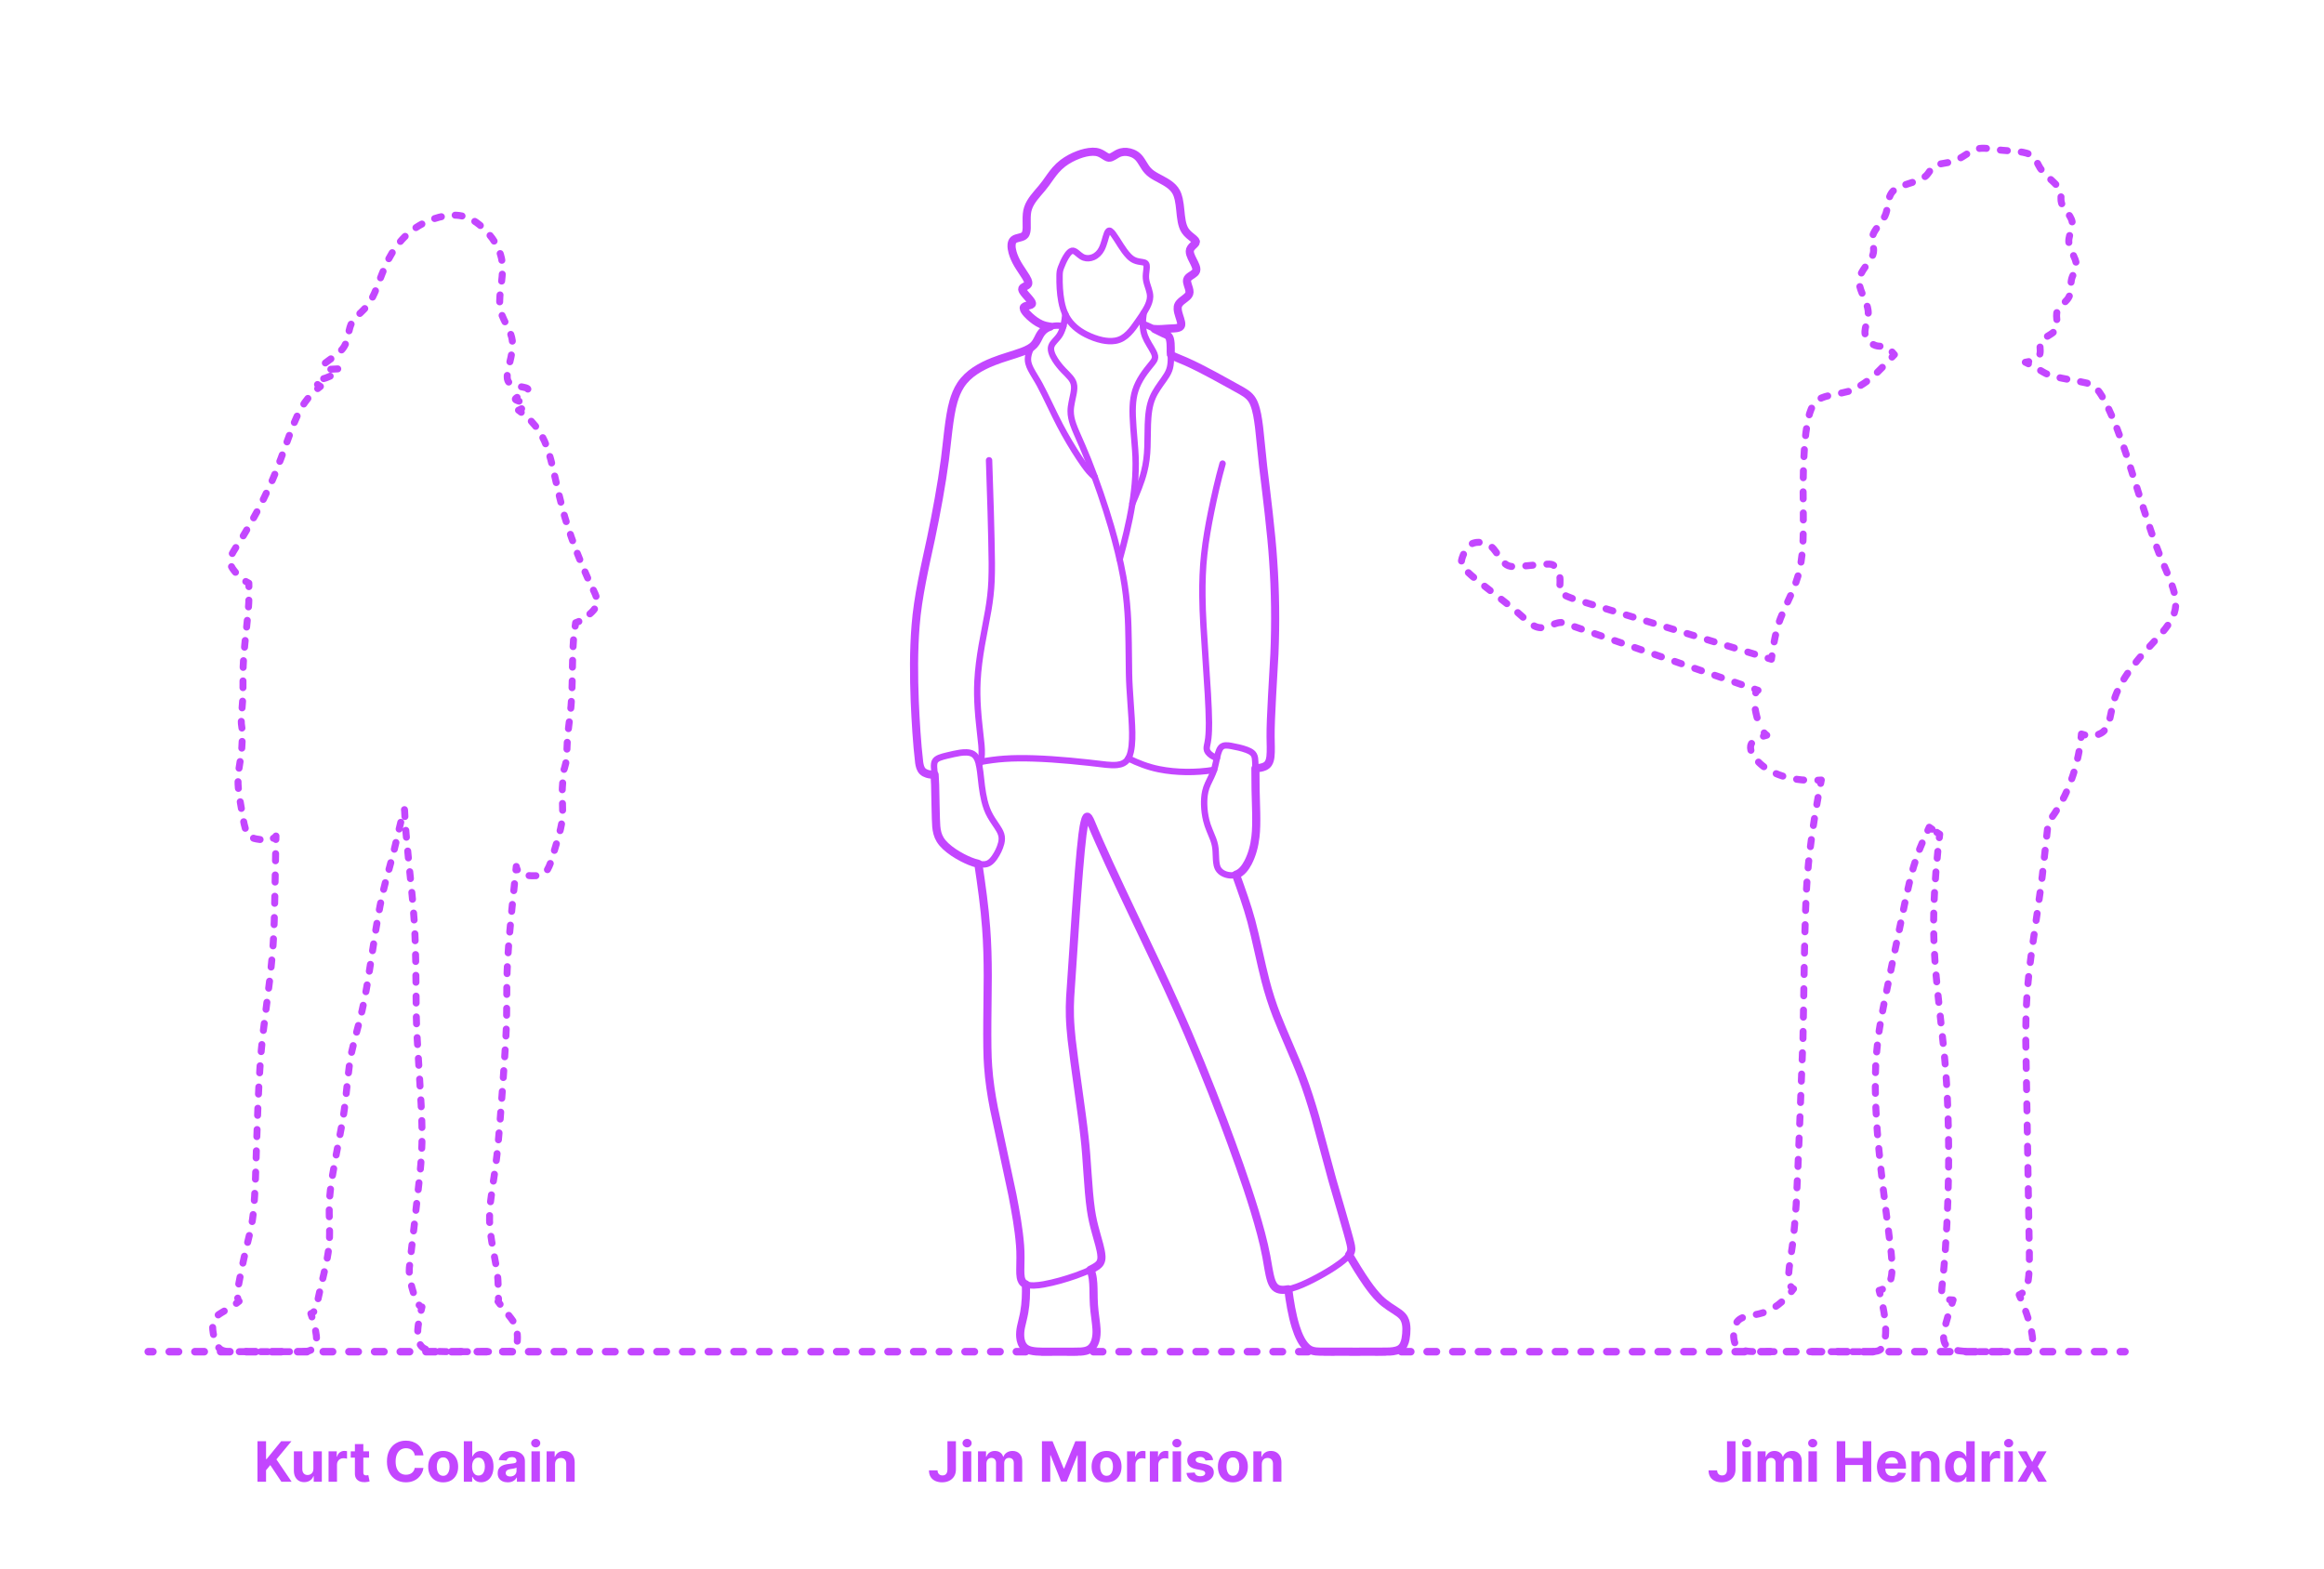 <?xml version="1.0" encoding="utf-8"?>
<!-- Generator: Adobe Illustrator 25.2.3, SVG Export Plug-In . SVG Version: 6.00 Build 0)  -->
<!DOCTYPE svg PUBLIC "-//W3C//DTD SVG 1.1//EN" "http://www.w3.org/Graphics/SVG/1.1/DTD/svg11.dtd">
<svg version="1.1" xmlns:x="http://ns.adobe.com/Extensibility/1.0/" xmlns:i="http://ns.adobe.com/AdobeIllustrator/10.0/" xmlns:graph="http://ns.adobe.com/Graphs/1.0/"
	 xmlns="http://www.w3.org/2000/svg" xmlns:xlink="http://www.w3.org/1999/xlink" x="0px" y="0px" width="1000px" height="675px"
	 viewBox="0 0 1000 675" enable-background="new 0 0 1000 675" xml:space="preserve">
<g id="FILL-BACKGROUND">
	<rect x="0" fill="#FFFFFF" width="1000" height="675"/>
</g>
<g id="N-TEXT">
	<g>
		<g>
			<path fill="#C346FF" d="M110.791,637.656v-17.455h3.69v7.696h0.23l6.281-7.696h4.423l-6.478,7.815l6.554,9.64h-4.415
				l-4.781-7.177l-1.815,2.216v4.961H110.791z"/>
			<path fill="#C346FF" d="M134.85,632.082v-7.518h3.631v13.092h-3.486v-2.379h-0.137c-0.295,0.768-0.785,1.385-1.47,1.85
				c-0.685,0.467-1.519,0.699-2.501,0.699c-0.875,0-1.645-0.199-2.31-0.597c-0.665-0.397-1.183-0.963-1.555-1.696
				c-0.372-0.732-0.561-1.61-0.567-2.633v-8.336h3.631v7.688c0.005,0.773,0.213,1.384,0.622,1.833
				c0.409,0.448,0.958,0.673,1.645,0.673c0.438,0,0.847-0.101,1.227-0.303c0.381-0.201,0.689-0.501,0.925-0.898
				C134.741,633.158,134.855,632.667,134.85,632.082z"/>
			<path fill="#C346FF" d="M141.378,637.656v-13.092h3.52v2.285h0.136c0.239-0.812,0.639-1.428,1.202-1.846s1.21-0.627,1.943-0.627
				c0.182,0,0.378,0.012,0.588,0.035c0.21,0.021,0.395,0.053,0.554,0.094v3.221c-0.17-0.051-0.406-0.096-0.708-0.137
				c-0.301-0.039-0.577-0.059-0.827-0.059c-0.534,0-1.01,0.115-1.428,0.345c-0.417,0.229-0.747,0.55-0.988,0.959
				c-0.242,0.409-0.362,0.88-0.362,1.415v7.406H141.378z"/>
			<path fill="#C346FF" d="M158.807,624.564v2.728h-7.884v-2.728H158.807z M152.713,621.429h3.63v12.204
				c0,0.336,0.051,0.596,0.153,0.78c0.103,0.185,0.246,0.313,0.431,0.388s0.399,0.111,0.644,0.111c0.17,0,0.341-0.016,0.511-0.047
				s0.301-0.057,0.392-0.073l0.571,2.702c-0.182,0.057-0.438,0.123-0.767,0.2s-0.73,0.124-1.202,0.141
				c-0.875,0.034-1.641-0.083-2.297-0.35s-1.166-0.682-1.53-1.244s-0.542-1.272-0.537-2.131V621.429z"/>
			<path fill="#C346FF" d="M182.202,626.312h-3.733c-0.068-0.483-0.208-0.914-0.417-1.291c-0.21-0.379-0.48-0.701-0.81-0.968
				c-0.33-0.267-0.709-0.472-1.138-0.614c-0.429-0.142-0.894-0.213-1.394-0.213c-0.903,0-1.69,0.223-2.361,0.67
				c-0.67,0.445-1.19,1.094-1.56,1.942c-0.37,0.85-0.554,1.88-0.554,3.09c0,1.244,0.186,2.29,0.558,3.136
				c0.372,0.848,0.894,1.486,1.564,1.918s1.446,0.648,2.327,0.648c0.495,0,0.953-0.066,1.376-0.197
				c0.423-0.13,0.8-0.322,1.129-0.574c0.33-0.254,0.604-0.562,0.822-0.926c0.219-0.363,0.371-0.777,0.456-1.244l3.733,0.018
				c-0.097,0.801-0.336,1.572-0.72,2.314c-0.383,0.74-0.897,1.402-1.542,1.985c-0.645,0.582-1.412,1.042-2.301,1.38
				s-1.894,0.508-3.013,0.508c-1.557,0-2.947-0.353-4.172-1.057c-1.225-0.705-2.19-1.725-2.897-3.061
				c-0.708-1.334-1.061-2.951-1.061-4.849c0-1.903,0.358-3.522,1.074-4.858c0.716-1.335,1.688-2.354,2.915-3.055
				c1.228-0.702,2.608-1.053,4.142-1.053c1.011,0,1.95,0.142,2.817,0.426c0.866,0.284,1.635,0.697,2.305,1.24
				s1.217,1.206,1.641,1.99C181.811,624.402,182.083,625.301,182.202,626.312z"/>
			<path fill="#C346FF" d="M190.699,637.912c-1.324,0-2.467-0.283-3.431-0.849c-0.963-0.565-1.706-1.354-2.229-2.369
				c-0.523-1.015-0.784-2.192-0.784-3.532c0-1.354,0.261-2.536,0.784-3.551c0.522-1.014,1.266-1.804,2.229-2.369
				c0.963-0.564,2.106-0.848,3.431-0.848c1.324,0,2.467,0.283,3.43,0.848c0.963,0.565,1.706,1.355,2.229,2.369
				c0.522,1.015,0.784,2.197,0.784,3.551c0,1.34-0.261,2.518-0.784,3.532c-0.523,1.015-1.266,1.804-2.229,2.369
				C193.166,637.629,192.022,637.912,190.699,637.912z M190.716,635.1c0.602,0,1.105-0.172,1.508-0.516s0.709-0.814,0.916-1.411
				c0.208-0.597,0.312-1.275,0.312-2.037c0-0.761-0.104-1.44-0.312-2.036c-0.207-0.598-0.513-1.068-0.916-1.416
				c-0.403-0.346-0.906-0.52-1.508-0.52c-0.608,0-1.118,0.174-1.53,0.52c-0.412,0.348-0.722,0.818-0.929,1.416
				c-0.208,0.596-0.311,1.275-0.311,2.036c0,0.762,0.104,1.44,0.311,2.037s0.517,1.067,0.929,1.411
				C189.598,634.928,190.107,635.1,190.716,635.1z"/>
			<path fill="#C346FF" d="M199.579,637.656v-17.455h3.631v6.562h0.11c0.159-0.352,0.391-0.711,0.695-1.078
				c0.304-0.366,0.702-0.674,1.193-0.92c0.491-0.248,1.104-0.371,1.836-0.371c0.955,0,1.835,0.248,2.642,0.746
				c0.807,0.496,1.452,1.244,1.935,2.241s0.725,2.245,0.725,3.745c0,1.461-0.234,2.692-0.703,3.695
				c-0.469,1.002-1.105,1.762-1.909,2.275c-0.804,0.514-1.703,0.771-2.697,0.771c-0.705,0-1.303-0.117-1.794-0.35
				c-0.491-0.232-0.894-0.527-1.206-0.883c-0.312-0.354-0.551-0.714-0.716-1.078h-0.162v2.098H199.579z M203.133,631.11
				c0,0.778,0.108,1.458,0.324,2.037c0.216,0.579,0.528,1.03,0.938,1.351c0.409,0.321,0.906,0.481,1.491,0.481
				c0.591,0,1.091-0.163,1.5-0.489c0.409-0.327,0.72-0.781,0.934-1.364c0.213-0.583,0.319-1.255,0.319-2.016
				c0-0.756-0.105-1.421-0.315-1.994c-0.21-0.574-0.52-1.022-0.929-1.347s-0.912-0.486-1.509-0.486
				c-0.591,0-1.089,0.156-1.496,0.469s-0.717,0.756-0.933,1.33C203.241,629.656,203.133,630.332,203.133,631.11z"/>
			<path fill="#C346FF" d="M218.49,637.902c-0.835,0-1.58-0.146-2.233-0.438s-1.169-0.728-1.547-1.304s-0.566-1.297-0.566-2.16
				c0-0.728,0.133-1.338,0.4-1.833c0.267-0.494,0.631-0.892,1.091-1.192c0.46-0.302,0.984-0.529,1.572-0.683
				c0.588-0.153,1.206-0.261,1.854-0.323c0.761-0.08,1.375-0.155,1.841-0.227c0.466-0.07,0.804-0.178,1.014-0.319
				c0.21-0.142,0.315-0.353,0.315-0.631v-0.051c0-0.54-0.169-0.958-0.507-1.253c-0.338-0.295-0.817-0.443-1.436-0.443
				c-0.653,0-1.173,0.144-1.56,0.431c-0.386,0.286-0.642,0.646-0.767,1.078l-3.358-0.272c0.17-0.796,0.506-1.484,1.006-2.067
				c0.5-0.582,1.146-1.031,1.939-1.347c0.792-0.314,1.711-0.473,2.757-0.473c0.728,0,1.425,0.085,2.092,0.256
				c0.667,0.17,1.262,0.435,1.781,0.793c0.52,0.357,0.931,0.816,1.231,1.376c0.301,0.56,0.452,1.229,0.452,2.007v8.83h-3.443v-1.816
				h-0.103c-0.21,0.41-0.491,0.77-0.844,1.078c-0.352,0.311-0.775,0.552-1.27,0.725C219.709,637.816,219.138,637.902,218.49,637.902
				z M219.53,635.397c0.534,0,1.005-0.106,1.415-0.319s0.73-0.502,0.963-0.865c0.233-0.363,0.349-0.775,0.349-1.236v-1.389
				c-0.114,0.074-0.269,0.141-0.464,0.2s-0.417,0.113-0.661,0.161c-0.244,0.049-0.489,0.092-0.733,0.129s-0.466,0.069-0.665,0.098
				c-0.426,0.062-0.798,0.162-1.117,0.299c-0.318,0.136-0.565,0.318-0.741,0.549c-0.176,0.23-0.264,0.516-0.264,0.857
				c0,0.494,0.18,0.87,0.541,1.129C218.515,635.268,218.973,635.397,219.53,635.397z"/>
			<path fill="#C346FF" d="M230.516,622.877c-0.54,0-1.003-0.179-1.389-0.537c-0.387-0.357-0.58-0.789-0.58-1.295
				s0.193-0.939,0.58-1.3c0.386-0.36,0.847-0.541,1.381-0.541c0.545,0,1.01,0.179,1.393,0.537c0.384,0.358,0.576,0.79,0.576,1.296
				c0,0.505-0.192,0.938-0.576,1.299C231.518,622.697,231.056,622.877,230.516,622.877z M228.684,637.656v-13.092h3.631v13.092
				H228.684z"/>
			<path fill="#C346FF" d="M238.842,630.088v7.568h-3.631v-13.092h3.46v2.311h0.153c0.29-0.762,0.775-1.365,1.458-1.812
				c0.682-0.446,1.508-0.669,2.48-0.669c0.909,0,1.702,0.199,2.378,0.597c0.676,0.397,1.202,0.964,1.577,1.7
				s0.562,1.612,0.562,2.629v8.336h-3.631v-7.688c0.006-0.802-0.199-1.428-0.613-1.88c-0.415-0.452-0.986-0.677-1.713-0.677
				c-0.489,0-0.919,0.104-1.291,0.314c-0.372,0.211-0.662,0.516-0.87,0.916C238.955,629.043,238.848,629.525,238.842,630.088z"/>
		</g>
	</g>
	<g>
		<g>
			<path fill="#C346FF" d="M407.676,620.201h3.647v12.17c0,1.125-0.251,2.104-0.754,2.933c-0.502,0.829-1.2,1.469-2.092,1.917
				c-0.892,0.449-1.929,0.674-3.111,0.674c-1.051,0-2.004-0.187-2.859-0.559c-0.855-0.372-1.533-0.939-2.032-1.704
				c-0.5-0.765-0.748-1.726-0.742-2.886h3.673c0.011,0.461,0.106,0.854,0.286,1.182c0.179,0.326,0.426,0.576,0.741,0.75
				c0.315,0.173,0.689,0.26,1.121,0.26c0.455,0,0.84-0.099,1.155-0.295c0.315-0.195,0.555-0.484,0.72-0.865
				c0.165-0.38,0.248-0.849,0.248-1.406V620.201z"/>
			<path fill="#C346FF" d="M416.13,622.877c-0.54,0-1.003-0.179-1.389-0.537c-0.387-0.357-0.58-0.789-0.58-1.295
				s0.193-0.939,0.58-1.3c0.386-0.36,0.847-0.541,1.381-0.541c0.545,0,1.01,0.179,1.393,0.537c0.384,0.358,0.576,0.79,0.576,1.296
				c0,0.505-0.192,0.938-0.576,1.299C417.131,622.697,416.669,622.877,416.13,622.877z M414.297,637.656v-13.092h3.631v13.092
				H414.297z"/>
			<path fill="#C346FF" d="M420.826,637.656v-13.092h3.46v2.311h0.153c0.273-0.768,0.727-1.373,1.364-1.816
				c0.636-0.442,1.397-0.664,2.284-0.664c0.897,0,1.662,0.223,2.292,0.669c0.63,0.446,1.051,1.05,1.261,1.812h0.136
				c0.267-0.75,0.751-1.352,1.453-1.803c0.702-0.452,1.533-0.678,2.493-0.678c1.222,0,2.214,0.388,2.979,1.163
				c0.764,0.776,1.146,1.874,1.146,3.294v8.805h-3.622v-8.088c0-0.729-0.193-1.273-0.58-1.637c-0.387-0.363-0.87-0.546-1.449-0.546
				c-0.659,0-1.173,0.209-1.542,0.626c-0.369,0.418-0.554,0.968-0.554,1.65v7.994h-3.52v-8.165c0-0.642-0.183-1.153-0.55-1.534
				c-0.366-0.381-0.848-0.571-1.444-0.571c-0.404,0-0.766,0.101-1.087,0.303s-0.575,0.483-0.763,0.844s-0.281,0.782-0.281,1.266
				v7.858H420.826z"/>
			<path fill="#C346FF" d="M448.345,620.201h4.551l4.807,11.728h0.205l4.807-11.728h4.551v17.455h-3.58v-11.361h-0.145
				l-4.517,11.275h-2.438l-4.517-11.318h-0.145v11.404h-3.58V620.201z"/>
			<path fill="#C346FF" d="M476.146,637.912c-1.324,0-2.467-0.283-3.431-0.849c-0.963-0.565-1.706-1.354-2.229-2.369
				c-0.523-1.015-0.784-2.192-0.784-3.532c0-1.354,0.261-2.536,0.784-3.551c0.522-1.014,1.266-1.804,2.229-2.369
				c0.963-0.564,2.106-0.848,3.431-0.848c1.324,0,2.467,0.283,3.43,0.848c0.963,0.565,1.706,1.355,2.229,2.369
				c0.522,1.015,0.784,2.197,0.784,3.551c0,1.34-0.261,2.518-0.784,3.532c-0.523,1.015-1.266,1.804-2.229,2.369
				C478.614,637.629,477.47,637.912,476.146,637.912z M476.164,635.1c0.602,0,1.105-0.172,1.508-0.516s0.709-0.814,0.916-1.411
				c0.208-0.597,0.312-1.275,0.312-2.037c0-0.761-0.104-1.44-0.312-2.036c-0.207-0.598-0.513-1.068-0.916-1.416
				c-0.403-0.346-0.906-0.52-1.508-0.52c-0.608,0-1.118,0.174-1.53,0.52c-0.412,0.348-0.722,0.818-0.929,1.416
				c-0.208,0.596-0.311,1.275-0.311,2.036c0,0.762,0.104,1.44,0.311,2.037s0.517,1.067,0.929,1.411
				C475.045,634.928,475.555,635.1,476.164,635.1z"/>
			<path fill="#C346FF" d="M484.958,637.656v-13.092h3.52v2.285h0.136c0.239-0.812,0.639-1.428,1.202-1.846s1.21-0.627,1.943-0.627
				c0.182,0,0.378,0.012,0.588,0.035c0.21,0.021,0.395,0.053,0.554,0.094v3.221c-0.17-0.051-0.406-0.096-0.708-0.137
				c-0.301-0.039-0.577-0.059-0.827-0.059c-0.534,0-1.01,0.115-1.428,0.345c-0.417,0.229-0.747,0.55-0.988,0.959
				c-0.242,0.409-0.362,0.88-0.362,1.415v7.406H484.958z"/>
			<path fill="#C346FF" d="M494.768,637.656v-13.092h3.52v2.285h0.136c0.239-0.812,0.639-1.428,1.202-1.846s1.21-0.627,1.943-0.627
				c0.182,0,0.378,0.012,0.588,0.035c0.21,0.021,0.395,0.053,0.554,0.094v3.221c-0.17-0.051-0.406-0.096-0.708-0.137
				c-0.301-0.039-0.577-0.059-0.827-0.059c-0.534,0-1.01,0.115-1.428,0.345c-0.417,0.229-0.747,0.55-0.988,0.959
				c-0.242,0.409-0.362,0.88-0.362,1.415v7.406H494.768z"/>
			<path fill="#C346FF" d="M506.41,622.877c-0.54,0-1.003-0.179-1.389-0.537c-0.387-0.357-0.58-0.789-0.58-1.295
				s0.193-0.939,0.58-1.3c0.386-0.36,0.847-0.541,1.381-0.541c0.545,0,1.01,0.179,1.393,0.537c0.384,0.358,0.576,0.79,0.576,1.296
				c0,0.505-0.192,0.938-0.576,1.299C507.411,622.697,506.949,622.877,506.41,622.877z M504.577,637.656v-13.092h3.631v13.092
				H504.577z"/>
			<path fill="#C346FF" d="M521.997,628.298l-3.324,0.204c-0.057-0.283-0.179-0.541-0.367-0.771
				c-0.188-0.229-0.433-0.414-0.737-0.553c-0.304-0.14-0.667-0.209-1.087-0.209c-0.562,0-1.037,0.117-1.423,0.354
				c-0.386,0.235-0.58,0.549-0.58,0.941c0,0.312,0.125,0.576,0.375,0.793c0.25,0.216,0.679,0.389,1.287,0.52l2.369,0.478
				c1.273,0.261,2.222,0.682,2.847,1.261c0.625,0.58,0.938,1.342,0.938,2.285c0,0.857-0.251,1.61-0.754,2.258
				c-0.502,0.648-1.19,1.152-2.062,1.513s-1.876,0.542-3.013,0.542c-1.733,0-3.112-0.363-4.138-1.088
				c-1.026-0.724-1.626-1.711-1.803-2.961l3.571-0.188c0.108,0.528,0.369,0.93,0.784,1.206c0.415,0.275,0.946,0.413,1.594,0.413
				c0.636,0,1.149-0.123,1.538-0.371c0.389-0.246,0.587-0.566,0.592-0.959c-0.005-0.329-0.145-0.6-0.417-0.813
				c-0.273-0.213-0.693-0.376-1.261-0.489l-2.267-0.452c-1.278-0.256-2.229-0.699-2.851-1.329c-0.622-0.631-0.933-1.436-0.933-2.412
				c0-0.842,0.229-1.566,0.686-2.174s1.102-1.076,1.935-1.406s1.808-0.494,2.928-0.494c1.653,0,2.956,0.35,3.908,1.049
				C521.283,626.142,521.838,627.094,521.997,628.298z"/>
			<path fill="#C346FF" d="M530.503,637.912c-1.324,0-2.467-0.283-3.431-0.849c-0.963-0.565-1.706-1.354-2.229-2.369
				c-0.523-1.015-0.784-2.192-0.784-3.532c0-1.354,0.261-2.536,0.784-3.551c0.522-1.014,1.266-1.804,2.229-2.369
				c0.963-0.564,2.106-0.848,3.431-0.848c1.324,0,2.467,0.283,3.43,0.848c0.963,0.565,1.706,1.355,2.229,2.369
				c0.522,1.015,0.784,2.197,0.784,3.551c0,1.34-0.261,2.518-0.784,3.532c-0.523,1.015-1.266,1.804-2.229,2.369
				C532.97,637.629,531.827,637.912,530.503,637.912z M530.52,635.1c0.602,0,1.105-0.172,1.508-0.516s0.709-0.814,0.916-1.411
				c0.208-0.597,0.312-1.275,0.312-2.037c0-0.761-0.104-1.44-0.312-2.036c-0.207-0.598-0.513-1.068-0.916-1.416
				c-0.403-0.346-0.906-0.52-1.508-0.52c-0.608,0-1.118,0.174-1.53,0.52c-0.412,0.348-0.722,0.818-0.929,1.416
				c-0.208,0.596-0.311,1.275-0.311,2.036c0,0.762,0.104,1.44,0.311,2.037s0.517,1.067,0.929,1.411
				C529.402,634.928,529.912,635.1,530.52,635.1z"/>
			<path fill="#C346FF" d="M542.946,630.088v7.568h-3.631v-13.092h3.46v2.311h0.153c0.29-0.762,0.775-1.365,1.458-1.812
				c0.682-0.446,1.508-0.669,2.48-0.669c0.909,0,1.702,0.199,2.378,0.597c0.676,0.397,1.202,0.964,1.577,1.7
				s0.562,1.612,0.562,2.629v8.336h-3.631v-7.688c0.006-0.802-0.199-1.428-0.613-1.88c-0.415-0.452-0.986-0.677-1.713-0.677
				c-0.489,0-0.919,0.104-1.291,0.314c-0.372,0.211-0.662,0.516-0.87,0.916C543.058,629.043,542.951,629.525,542.946,630.088z"/>
		</g>
	</g>
	<g>
		<g>
			<path fill="#C346FF" d="M743.127,620.201h3.648v12.17c0,1.125-0.252,2.104-0.755,2.933s-1.2,1.469-2.093,1.917
				c-0.892,0.449-1.928,0.674-3.11,0.674c-1.051,0-2.004-0.187-2.859-0.559c-0.854-0.372-1.532-0.939-2.032-1.704
				s-0.748-1.726-0.742-2.886h3.674c0.012,0.461,0.106,0.854,0.285,1.182c0.18,0.326,0.426,0.576,0.742,0.75
				c0.314,0.173,0.688,0.26,1.12,0.26c0.454,0,0.84-0.099,1.155-0.295c0.314-0.195,0.555-0.484,0.72-0.865
				c0.165-0.38,0.247-0.849,0.247-1.406V620.201z"/>
			<path fill="#C346FF" d="M751.582,622.877c-0.541,0-1.004-0.179-1.39-0.537c-0.387-0.357-0.579-0.789-0.579-1.295
				s0.192-0.939,0.579-1.3c0.386-0.36,0.847-0.541,1.381-0.541c0.546,0,1.01,0.179,1.394,0.537c0.383,0.358,0.575,0.79,0.575,1.296
				c0,0.505-0.192,0.938-0.575,1.299C752.583,622.697,752.121,622.877,751.582,622.877z M749.749,637.656v-13.092h3.631v13.092
				H749.749z"/>
			<path fill="#C346FF" d="M756.277,637.656v-13.092h3.46v2.311h0.153c0.273-0.768,0.727-1.373,1.363-1.816
				c0.637-0.442,1.398-0.664,2.285-0.664c0.896,0,1.661,0.223,2.292,0.669c0.63,0.446,1.051,1.05,1.261,1.812h0.137
				c0.268-0.75,0.752-1.352,1.453-1.803c0.701-0.452,1.533-0.678,2.493-0.678c1.222,0,2.214,0.388,2.979,1.163
				c0.765,0.776,1.146,1.874,1.146,3.294v8.805h-3.622v-8.088c0-0.729-0.193-1.273-0.58-1.637s-0.869-0.546-1.449-0.546
				c-0.658,0-1.173,0.209-1.542,0.626c-0.369,0.418-0.554,0.968-0.554,1.65v7.994h-3.52v-8.165c0-0.642-0.184-1.153-0.551-1.534
				c-0.365-0.381-0.848-0.571-1.443-0.571c-0.404,0-0.767,0.101-1.088,0.303c-0.32,0.202-0.574,0.483-0.762,0.844
				s-0.281,0.782-0.281,1.266v7.858H756.277z"/>
			<path fill="#C346FF" d="M779.996,622.877c-0.54,0-1.003-0.179-1.389-0.537c-0.387-0.357-0.58-0.789-0.58-1.295
				s0.193-0.939,0.58-1.3c0.386-0.36,0.846-0.541,1.381-0.541c0.545,0,1.01,0.179,1.393,0.537c0.384,0.358,0.576,0.79,0.576,1.296
				c0,0.505-0.192,0.938-0.576,1.299C780.998,622.697,780.535,622.877,779.996,622.877z M778.164,637.656v-13.092h3.631v13.092
				H778.164z"/>
			<path fill="#C346FF" d="M790.325,637.656v-17.455h3.69v7.201h7.491v-7.201h3.683v17.455h-3.683v-7.211h-7.491v7.211H790.325z"/>
			<path fill="#C346FF" d="M814.129,637.912c-1.346,0-2.504-0.275-3.473-0.823s-1.715-1.327-2.237-2.335
				c-0.522-1.009-0.784-2.203-0.784-3.584c0-1.347,0.262-2.528,0.784-3.545c0.522-1.018,1.26-1.811,2.212-2.379
				c0.951-0.567,2.069-0.852,3.354-0.852c0.863,0,1.669,0.138,2.416,0.413c0.747,0.276,1.4,0.688,1.961,1.24
				c0.559,0.552,0.995,1.243,1.308,2.075s0.469,1.806,0.469,2.919v0.997h-11.054v-2.25h7.637c0-0.522-0.114-0.985-0.342-1.389
				c-0.227-0.404-0.541-0.721-0.941-0.951c-0.4-0.229-0.865-0.345-1.394-0.345c-0.552,0-1.038,0.126-1.462,0.38
				c-0.424,0.252-0.754,0.59-0.992,1.014c-0.239,0.424-0.361,0.894-0.367,1.41v2.14c0,0.647,0.121,1.208,0.362,1.679
				c0.241,0.472,0.584,0.836,1.027,1.092c0.442,0.255,0.968,0.383,1.577,0.383c0.402,0,0.771-0.057,1.107-0.17
				c0.335-0.114,0.622-0.285,0.861-0.512c0.238-0.228,0.42-0.506,0.545-0.836l3.357,0.223c-0.17,0.807-0.518,1.51-1.043,2.109
				c-0.526,0.6-1.202,1.064-2.029,1.397C816.162,637.745,815.209,637.912,814.129,637.912z"/>
			<path fill="#C346FF" d="M826.138,630.088v7.568h-3.631v-13.092h3.46v2.311h0.154c0.289-0.762,0.775-1.365,1.457-1.812
				s1.508-0.669,2.48-0.669c0.908,0,1.701,0.199,2.377,0.597s1.202,0.964,1.577,1.7s0.562,1.612,0.562,2.629v8.336h-3.631v-7.688
				c0.006-0.802-0.198-1.428-0.613-1.88s-0.985-0.677-1.714-0.677c-0.488,0-0.918,0.104-1.291,0.314
				c-0.371,0.211-0.662,0.516-0.869,0.916S826.143,629.525,826.138,630.088z"/>
			<path fill="#C346FF" d="M842.254,637.869c-0.994,0-1.894-0.258-2.697-0.771c-0.805-0.514-1.441-1.273-1.91-2.275
				c-0.469-1.003-0.703-2.234-0.703-3.695c0-1.5,0.242-2.748,0.725-3.745c0.483-0.997,1.127-1.745,1.931-2.241
				c0.804-0.498,1.687-0.746,2.646-0.746c0.733,0,1.345,0.123,1.837,0.371c0.491,0.246,0.889,0.554,1.193,0.92
				c0.304,0.367,0.535,0.727,0.694,1.078h0.11v-6.562h3.623v17.455h-3.58v-2.098h-0.153c-0.171,0.364-0.411,0.724-0.72,1.078
				c-0.311,0.355-0.711,0.65-1.202,0.883S842.958,637.869,842.254,637.869z M843.404,634.979c0.585,0,1.081-0.16,1.487-0.481
				c0.406-0.32,0.719-0.771,0.938-1.351s0.328-1.259,0.328-2.037s-0.108-1.454-0.324-2.028s-0.528-1.018-0.938-1.33
				s-0.906-0.469-1.491-0.469c-0.597,0-1.1,0.162-1.509,0.486s-0.719,0.772-0.929,1.347c-0.211,0.573-0.315,1.238-0.315,1.994
				c0,0.761,0.106,1.433,0.319,2.016s0.523,1.037,0.93,1.364C842.307,634.816,842.808,634.979,843.404,634.979z"/>
			<path fill="#C346FF" d="M852.677,637.656v-13.092h3.521v2.285h0.136c0.239-0.812,0.64-1.428,1.202-1.846s1.21-0.627,1.943-0.627
				c0.182,0,0.377,0.012,0.588,0.035c0.21,0.021,0.395,0.053,0.554,0.094v3.221c-0.171-0.051-0.406-0.096-0.708-0.137
				c-0.301-0.039-0.576-0.059-0.826-0.059c-0.534,0-1.01,0.115-1.428,0.345s-0.747,0.55-0.988,0.959
				c-0.242,0.409-0.362,0.88-0.362,1.415v7.406H852.677z"/>
			<path fill="#C346FF" d="M864.318,622.877c-0.54,0-1.003-0.179-1.389-0.537c-0.387-0.357-0.58-0.789-0.58-1.295
				s0.193-0.939,0.58-1.3c0.386-0.36,0.846-0.541,1.381-0.541c0.545,0,1.01,0.179,1.393,0.537c0.384,0.358,0.576,0.79,0.576,1.296
				c0,0.505-0.192,0.938-0.576,1.299C865.32,622.697,864.857,622.877,864.318,622.877z M862.486,637.656v-13.092h3.631v13.092
				H862.486z"/>
			<path fill="#C346FF" d="M872.049,624.564l2.402,4.577l2.464-4.577h3.724l-3.792,6.546l3.896,6.546h-3.708l-2.583-4.525
				l-2.539,4.525h-3.75l3.887-6.546l-3.75-6.546H872.049z"/>
		</g>
	</g>
</g>
<g id="N-DIMENSIONS">
</g>
<g id="_x32_D_x24_AG-DIAGRAM">
	<g id="POLYLINE_2278_">
		<g>
			<g>
				
					<line fill="none" stroke="#C346FF" stroke-width="3.25" stroke-linecap="round" stroke-linejoin="round" x1="63.791" y1="581.678" x2="65.791" y2="581.678"/>
				
					<line fill="none" stroke="#C346FF" stroke-width="3.25" stroke-linecap="round" stroke-linejoin="round" stroke-dasharray="4.017,7.029" x1="72.821" y1="581.678" x2="908.828" y2="581.678"/>
				
					<line fill="none" stroke="#C346FF" stroke-width="3.25" stroke-linecap="round" stroke-linejoin="round" x1="912.343" y1="581.678" x2="914.343" y2="581.678"/>
			</g>
		</g>
	</g>
</g>
<g id="_x32_D_x24_AG-GUIDES">
</g>
<g id="_x32_D_x24_AG-DETAILS-DIAGRAM">
	<g id="POLYLINE_42_">
		<g>
			<g>
				<path fill="none" stroke="#C346FF" stroke-width="3" stroke-linecap="round" stroke-linejoin="round" d="M136.689,167.233
					c0.386-0.317,0.78-0.625,1.181-0.923c-0.422-0.261-0.846-0.539-1.245-0.841"/>
				
					<path fill="none" stroke="#C346FF" stroke-width="3" stroke-linecap="round" stroke-linejoin="round" stroke-dasharray="2.992,5.984" d="
					M139.273,162.929c0.321-0.085,0.635-0.178,0.934-0.284c1.313-0.454,2.589-1.066,3.785-1.771
					c0.621-0.376,1.253-0.776,1.783-1.275c0.122-0.12,0.244-0.247,0.325-0.399l0.005-0.011l0.005-0.011l0.005-0.01l0.004-0.01
					l0.004-0.01l0.004-0.01l0.004-0.01l0.003-0.01l0.003-0.01l0.003-0.01l0.002-0.009l0.002-0.009l0.002-0.009l0.001-0.009
					l0.001-0.009l0.001-0.009l0-0.009l0-0.008l0-0.008l-0.001-0.008l-0.001-0.008l-0.001-0.008l-0.002-0.008l-0.002-0.008
					l-0.002-0.008l-0.003-0.007l-0.003-0.006l-0.003-0.006l-0.003-0.006l-0.003-0.006l-0.003-0.006l-0.004-0.006l-0.004-0.005
					l-0.004-0.005l-0.004-0.005l-0.005-0.005l-0.005-0.005l-0.005-0.005l-0.005-0.005l-0.006-0.005l-0.006-0.005l-0.006-0.005
					l-0.006-0.004l-0.006-0.004l-0.007-0.004l-0.007-0.004l-0.007-0.004l-0.007-0.004l-0.007-0.004l-0.008-0.004l-0.008-0.004
					l-0.008-0.004c-0.225-0.09-0.476-0.087-0.714-0.093c-1.289,0.016-2.794,0.228-4.079,0.146c-0.549-0.036-1.106-0.117-1.619-0.327
					c-0.252-0.108-0.507-0.251-0.665-0.482c-0.107-0.155-0.139-0.352-0.089-0.533l0.005-0.018l0.005-0.018l0.006-0.018l0.006-0.018
					l0.007-0.019l0.007-0.019l0.008-0.019l0.008-0.019l0.009-0.019c0.241-0.475,0.701-0.851,1.103-1.191
					c1.959-1.549,4.328-2.982,6.137-4.708c0.816-0.768,1.563-1.629,2.114-2.609c0.712-1.244,1.134-2.639,1.446-4.031
					c0.37-1.629,0.651-3.621,1.308-5.159c0.462-1.098,1.191-2.064,1.993-2.936c1.451-1.563,3.471-3.256,4.81-4.917
					c1.864-2.265,3.08-5.007,4.183-7.703c1.453-3.703,3.455-9.362,5.319-12.799c1.8-3.418,4.049-6.646,6.786-9.38
					c2.981-3.002,6.588-5.364,10.491-6.988c2.862-1.189,5.897-2.031,8.99-2.297c1.783-0.15,3.602-0.086,5.352,0.302
					c1.664,0.363,3.264,1.021,4.726,1.89c1.907,1.132,3.619,2.602,5.177,4.173c2.188,2.231,4.083,4.789,5.419,7.621
					c0.898,1.904,1.538,3.95,1.809,6.04c0.702,5.558-0.95,11.302-1.044,16.85c-0.02,1.48,0.088,2.985,0.463,4.421
					c0.598,2.398,2.039,4.939,3.133,7.145c0.85,1.731,1.596,3.558,1.833,5.485c0.291,2.414-0.111,4.863-0.597,7.226
					c-0.465,2.285-1.27,5.032-1.538,7.34c-0.088,0.875-0.109,1.797,0.224,2.627c0.252,0.642,0.757,1.158,1.355,1.49
					c0.602,0.342,1.281,0.539,1.951,0.7c1.4,0.344,3.051,0.501,4.433,0.912c0.253,0.085,0.515,0.178,0.719,0.355l0.01,0.009
					l0.01,0.009l0.009,0.009l0.009,0.009l0.009,0.009l0.008,0.009l0.008,0.01l0.008,0.01l0.008,0.01l0.007,0.01l0.007,0.01
					l0.007,0.01l0.006,0.01l0.006,0.01l0.006,0.01l0.005,0.01l0.005,0.01l0.005,0.01l0.004,0.01l0.004,0.01l0.004,0.01l0.003,0.009
					l0.003,0.009l0.002,0.009l0.002,0.009l0.002,0.009l0.002,0.009l0.001,0.009l0.001,0.009l0.001,0.009l0.001,0.009l0.001,0.01
					l0,0.01l0,0.01l0,0.01l0,0.01l-0.001,0.01l-0.001,0.01l-0.001,0.01l-0.001,0.01l-0.001,0.01l-0.002,0.01l-0.002,0.01
					l-0.002,0.01l-0.002,0.01l-0.003,0.01l-0.003,0.01l-0.003,0.01c-0.072,0.226-0.237,0.407-0.4,0.573
					c-0.364,0.358-0.795,0.657-1.219,0.94c-0.988,0.663-2.209,1.279-3.205,1.93c-0.152,0.107-0.305,0.221-0.424,0.366
					c-0.053,0.067-0.101,0.144-0.112,0.23l-0.001,0.005l-0.001,0.005l0,0.005l0,0.005l0,0.005l0,0.005l0,0.005l0,0.005l0,0.005
					l0,0.005l0,0.005l0,0.005l0.001,0.005l0.001,0.005l0.001,0.005l0.001,0.005l0.001,0.005l0.001,0.005l0.001,0.005l0.001,0.005
					l0.001,0.005l0.001,0.005l0.002,0.005l0.002,0.005l0.002,0.005l0.002,0.005l0.002,0.005l0.002,0.005l0.002,0.005
					c0.019,0.045,0.05,0.084,0.083,0.119c0.085,0.085,0.191,0.148,0.297,0.205c0.268,0.14,0.565,0.245,0.849,0.345
					c0.833,0.293,2.02,0.6,2.773,1.052c0.101,0.064,0.201,0.135,0.285,0.22"/>
				<path fill="none" stroke="#C346FF" stroke-width="3" stroke-linecap="round" stroke-linejoin="round" d="M224.457,175.888
					c-0.443,0.236-0.903,0.449-1.356,0.648c0.415,0.3,0.816,0.6,1.205,0.901"/>
				
					<path fill="none" stroke="#C346FF" stroke-width="3" stroke-linecap="round" stroke-linejoin="round" stroke-dasharray="2.889,5.777" d="
					M228.612,181.284c5.016,5.278,7.106,11.1,9.104,19.32c1.593,6.891,3.96,17.991,6.144,24.584
					c2.529,8.006,5.58,16.028,9.069,23.665c0.629,1.345,2.661,5.483,3.182,6.782c0.242,0.596,0.471,1.218,0.629,1.841
					c0.161,0.636,0.257,1.299,0.198,1.956c-0.144,1.63-1.249,2.959-2.37,4.066c-0.927,0.898-1.921,1.754-2.987,2.497"/>
				<path fill="none" stroke="#C346FF" stroke-width="3" stroke-linecap="round" stroke-linejoin="round" d="M249.088,267.437
					c-0.454,0.209-0.919,0.394-1.396,0.551c-0.06,0.46-0.131,0.964-0.206,1.486"/>
				
					<path fill="none" stroke="#C346FF" stroke-width="3" stroke-linecap="round" stroke-linejoin="round" stroke-dasharray="2.948,5.897" d="
					M246.773,275.327c-0.126,1.519-0.215,3.087-0.279,4.535c-0.331,8.734-0.062,18.594-1.119,27.263
					c-0.268,2.325-1.068,8.487-1.214,10.733c-0.162,1.978-0.192,5.45-0.319,7.442c-0.069,1.042-0.183,2.117-0.397,3.139
					c-0.273,1.347-0.723,2.695-1.186,3.988c0.12,1.79-0.174,4.719-0.284,6.534c-0.272,4.519,0.466,9.34-0.084,13.846
					c-0.304,2.609-0.979,5.215-1.714,7.734c-0.57,1.839-2.724,9.311-3.361,10.962c-0.34,0.913-0.721,1.836-1.216,2.677
					c-0.304,0.513-0.658,1.009-1.1,1.413c-0.392,0.361-0.857,0.644-1.356,0.833c-0.756,0.288-1.574,0.382-2.377,0.427
					c-1.347,0.065-2.722,0.046-4.057-0.157c-0.658-0.104-1.318-0.253-1.94-0.499"/>
				<path fill="none" stroke="#C346FF" stroke-width="3" stroke-linecap="round" stroke-linejoin="round" d="M222.612,374.295
					c-0.217-0.45-0.359-0.938-0.467-1.424c-0.049,0.492-0.099,0.99-0.15,1.492"/>
				
					<path fill="none" stroke="#C346FF" stroke-width="3" stroke-linecap="round" stroke-linejoin="round" stroke-dasharray="2.986,5.971" d="
					M221.382,380.302c-1.43,13.745-3.125,29.805-3.293,42.406c-0.036,4.485-0.026,15.008-0.208,19.221
					c-0.189,6.046-1.108,18.752-1.534,24.963c-0.736,9.69-1.727,24.567-2.98,34.011c-0.776,6.325-2.542,15.285-2.689,21.603
					c-0.337,7.366,1.717,15.772,2.944,23.023c0.391,2.329,0.671,4.755,0.709,7.116c0.025,0.874,0.008,1.95,0.011,3.033"/>
				<path fill="none" stroke="#C346FF" stroke-width="3" stroke-linecap="round" stroke-linejoin="round" d="M214.465,558.66
					c0.015,0.139,0.032,0.274,0.051,0.404c0.018,0.203,0.033,0.413-0.001,0.615c-0.025,0.156-0.094,0.311-0.224,0.406
					c0.208,0.284,0.524,0.7,0.904,1.194"/>
				
					<path fill="none" stroke="#C346FF" stroke-width="3" stroke-linecap="round" stroke-linejoin="round" stroke-dasharray="3.021,6.042" d="
					M218.913,566.043c0.399,0.508,0.737,0.938,0.97,1.233c0.678,0.886,1.344,1.817,1.774,2.852c0.689,1.616,0.952,3.388,0.989,5.136
					c0.017,1.273-0.039,2.579-0.43,3.799c-0.224,0.681-0.584,1.35-1.171,1.782c-0.656,0.482-1.488,0.621-2.28,0.709
					c-1.586,0.251-24.267,0.06-26.495,0.111c-2.12-0.036-4.416-0.06-6.512-0.372c-1.647-0.249-3.414-0.723-4.523-2.052
					c-0.766-0.908-1.117-2.085-1.313-3.237c-0.298-1.705-0.219-3.463-0.019-5.174c0.158-1.321,0.39-2.66,0.66-3.993"/>
				<path fill="none" stroke="#C346FF" stroke-width="3" stroke-linecap="round" stroke-linejoin="round" d="M181.218,563.888
					c0.116-0.49,0.233-0.976,0.351-1.458c-0.087-0.002-0.174-0.016-0.257-0.041l-0.023-0.007l-0.023-0.008l-0.023-0.008
					l-0.023-0.009l-0.023-0.01l-0.023-0.01l-0.023-0.011l-0.023-0.011l-0.023-0.012l-0.023-0.012l-0.023-0.013l-0.023-0.013
					c-0.268-0.162-0.489-0.391-0.686-0.633"/>
				
					<path fill="none" stroke="#C346FF" stroke-width="3" stroke-linecap="round" stroke-linejoin="round" stroke-dasharray="2.98,5.959" d="
					M177.882,556.233c-0.233-0.732-0.446-1.47-0.643-2.205c-0.464-1.774-0.871-3.6-1.058-5.426c-0.1-0.997-0.114-2.023-0.041-3.023
					c0.764-6.182,3.831-33.541,4.546-40.211c0.588-5.881,0.956-12.023,0.922-17.929c-0.063-13.724-2.325-38.034-2.514-51.753
					c-0.128-13.162-0.035-30.719-1.187-43.669c-0.796-11.364-3.413-31.567-3.793-42.884c-0.017-0.237-0.014-0.571-0.089-0.791
					l-0.002-0.004l-0.002-0.004l-0.002-0.004l-0.002-0.003l-0.002-0.003l-0.002-0.003l-0.002-0.003l-0.002-0.003l-0.002-0.003
					l-0.002-0.002l-0.002-0.002l-0.002-0.002l-0.002-0.002l-0.002-0.002l-0.002-0.002l-0.002-0.001l-0.002-0.001l-0.002-0.001
					l-0.002-0.001l-0.002-0.001l-0.002-0.001l-0.002-0.001l-0.002,0l-0.002,0l-0.002,0l-0.002,0l-0.002,0l-0.002,0l-0.002,0.001
					l-0.002,0.001l-0.002,0.001l-0.002,0.001l-0.002,0.001l-0.002,0.001l-0.002,0.002l-0.003,0.002l-0.003,0.002l-0.003,0.002
					l-0.003,0.002l-0.003,0.002l-0.003,0.003l-0.003,0.003l-0.003,0.003l-0.003,0.003l-0.003,0.003l-0.003,0.003l-0.003,0.004
					l-0.006,0.008l-0.006,0.009l-0.007,0.01l-0.007,0.011l-0.007,0.012l-0.007,0.013c-0.181,0.374-0.288,0.809-0.407,1.207
					c-0.232,0.655-3.729,15.583-3.988,16.617c-0.477,1.974-3.127,11.539-3.716,13.694c-3.107,11.302-5.516,30.236-7.477,41.966
					c-0.923,5.481-2.084,11.673-3.474,17.035c-1.464,5.695-3.616,12.916-4.397,18.689c-1.121,8.229-1.701,17.846-3.25,26.002
					c-1.275,7.053-4.33,21.838-5.043,28.722c-0.383,3.274-0.52,6.686-0.474,9.983c0.051,2.897,0.228,7.869,0.107,10.688
					c-0.069,1.976-0.265,4.016-0.559,5.972c-0.973,6.691-3.405,14.957-4.697,21.612c-0.088,0.397-0.178,0.802-0.283,1.203"/>
				<path fill="none" stroke="#C346FF" stroke-width="3" stroke-linecap="round" stroke-linejoin="round" d="M135.016,564.485
					c-0.039,0.044-0.078,0.087-0.12,0.128c-0.311,0.316-0.702,0.549-1.123,0.686c0.154,0.472,0.308,0.948,0.458,1.428"/>
				
					<path fill="none" stroke="#C346FF" stroke-width="3" stroke-linecap="round" stroke-linejoin="round" stroke-dasharray="3.089,6.178" d="
					M135.799,572.699c0.235,1.23,0.413,2.488,0.408,3.739c-0.007,1.347-0.268,2.791-1.29,3.752c-1.45,1.438-3.629,1.46-5.544,1.485
					c0,0-29.214-0.001-29.214-0.001c-0.15-0.014-0.807-0.002-0.966-0.016c-0.755-0.024-1.536-0.064-2.281-0.198
					c-0.866-0.152-1.725-0.473-2.384-1.07c-0.652-0.581-1.101-1.354-1.464-2.14c-0.638-1.412-1.029-2.938-1.294-4.46
					c-0.172-1.036-0.292-2.105-0.288-3.157c0.006-0.759,0.087-1.532,0.35-2.249c0.552-1.552,1.968-2.545,3.317-3.373
					c1.258-0.743,2.642-1.549,3.991-2.4"/>
				<path fill="none" stroke="#C346FF" stroke-width="3" stroke-linecap="round" stroke-linejoin="round" d="M101.702,560.884
					c0.413-0.302,0.81-0.608,1.186-0.917l-0.015-0.013l-0.015-0.013l-0.015-0.013l-0.014-0.014l-0.014-0.014l-0.014-0.014
					c-0.161-0.167-0.27-0.378-0.349-0.594c-0.077-0.216-0.129-0.441-0.164-0.668"/>
				
					<path fill="none" stroke="#C346FF" stroke-width="3" stroke-linecap="round" stroke-linejoin="round" stroke-dasharray="3.053,6.106" d="
					M102.733,552.552c0.017-0.106,0.034-0.211,0.051-0.316c1.226-6.84,3.018-14.612,4.683-21.377
					c0.647-2.659,1.152-5.445,1.453-8.165c0.556-4.938,0.788-10.701,1.014-15.687c0.641-18.153,1.11-44.195,3.204-62.049
					l3.172-25.331c0.606-5.395,1.17-11.632,1.44-17.037c0.334-4.652,0.708-27.535,0.907-38.282"/>
				<path fill="none" stroke="#C346FF" stroke-width="3" stroke-linecap="round" stroke-linejoin="round" d="M118.716,361.262
					c0.012-0.595,0.023-1.099,0.033-1.497c-0.205,0.277-0.449,0.528-0.728,0.731c-0.126,0.091-0.257,0.173-0.394,0.247"/>
				
					<path fill="none" stroke="#C346FF" stroke-width="3" stroke-linecap="round" stroke-linejoin="round" stroke-dasharray="2.905,5.81" d="
					M111.918,361.282c-0.534-0.063-1.066-0.144-1.587-0.24c-0.687-0.132-1.379-0.308-2.009-0.619
					c-0.569-0.278-1.078-0.68-1.47-1.178c-0.611-0.779-0.977-1.721-1.276-2.656c-0.404-1.294-0.675-2.684-0.916-4.018
					c-0.625-3.993-2.068-11.108-2.214-15.084c-0.062-1.31-0.036-2.663,0.076-3.97c0.292-3.695,1.285-7.726,1.509-11.427
					c0.115-1.83,0.181-4.746,0.521-6.52c-0.3-1.342-0.581-2.732-0.687-4.103c-0.087-1.041-0.068-2.121-0.008-3.164
					c0.119-1.999,0.515-5.442,0.598-7.425c0.13-2.209,0.095-8.495,0.114-10.801c0.016-8.725,1.495-18.495,2.239-27.194
					c0.167-2.11,0.313-4.491,0.336-6.607c0.004-0.289,0.005-0.596,0.003-0.915"/>
				<path fill="none" stroke="#C346FF" stroke-width="3" stroke-linecap="round" stroke-linejoin="round" d="M107.099,252.453
					c-0.01-0.528-0.019-1.037-0.022-1.5c-0.454-0.214-0.893-0.455-1.318-0.718"/>
				
					<path fill="none" stroke="#C346FF" stroke-width="3" stroke-linecap="round" stroke-linejoin="round" stroke-dasharray="2.98,5.959" d="
					M101.327,246.281c-0.177-0.208-0.351-0.419-0.522-0.631c-0.977-1.236-1.91-2.691-1.853-4.326
					c0.026-0.745,0.247-1.472,0.534-2.155c0.924-2.167,3.5-5.81,4.745-7.851c4.401-7.15,8.414-14.736,11.908-22.371
					c2.963-6.235,6.714-17.063,9.118-23.643c1.608-4.186,3.348-8.441,5.922-12.137c0.979-1.406,2.089-2.723,3.302-3.935"/>
			</g>
		</g>
	</g>
	<g id="POLYLINE_43_">
		<g>
			<g>
				<path fill="none" stroke="#C346FF" stroke-width="3" stroke-linecap="round" stroke-linejoin="round" d="M838.909,559.33
					c0.497,0.063,1,0.09,1.497,0.107c-0.15,0.467-0.304,0.943-0.46,1.427"/>
				
					<path fill="none" stroke="#C346FF" stroke-width="3" stroke-linecap="round" stroke-linejoin="round" stroke-dasharray="3.056,6.112" d="
					M838.098,566.691c-0.354,1.178-0.685,2.341-0.97,3.455c-0.365,1.463-0.709,2.97-0.806,4.479
					c-0.059,0.993-0.005,2.016,0.328,2.961c0.236,0.676,0.634,1.298,1.162,1.784c0.536,0.499,1.189,0.862,1.867,1.132
					c1.04,0.412,2.158,0.63,3.262,0.785c2.315,0.312,4.81,0.349,7.149,0.381c1.686-0.039,21.084,0.108,22.174-0.068
					c0.494-0.059,1.007-0.157,1.425-0.442c0.29-0.196,0.504-0.488,0.638-0.808c0.159-0.376,0.234-0.785,0.284-1.188
					c0.077-0.665,0.088-1.348,0.066-2.017c-0.104-2.652-0.706-5.292-1.41-7.843c-0.745-2.646-1.676-5.291-2.693-7.887"/>
				<path fill="none" stroke="#C346FF" stroke-width="3" stroke-linecap="round" stroke-linejoin="round" d="M869.425,558.581
					c-0.193-0.463-0.388-0.924-0.584-1.382c0.459-0.197,0.901-0.441,1.303-0.74"/>
				
					<path fill="none" stroke="#C346FF" stroke-width="3" stroke-linecap="round" stroke-linejoin="round" stroke-dasharray="3.045,6.09" d="
					M872.702,551.102c0.032-0.197,0.062-0.395,0.09-0.592c0.303-2.199,0.385-4.55,0.426-6.771c0.025-0.971,0.002-3.575,0-4.573
					c0,0-1.542-91.25-1.542-91.25c-0.022-5.985,0.079-12.594,0.459-18.549c0.365-5.994,1.113-12.627,1.889-18.598
					c0.85-5.942,4.122-28.352,4.756-33.874l2.572-23.139c7.428-9.26,12.032-21.488,13.749-33.382"/>
				<path fill="none" stroke="#C346FF" stroke-width="3" stroke-linecap="round" stroke-linejoin="round" d="M895.476,317.356
					c0.052-0.499,0.098-0.996,0.14-1.493c0.47,0.164,0.952,0.304,1.441,0.416"/>
				
					<path fill="none" stroke="#C346FF" stroke-width="3" stroke-linecap="round" stroke-linejoin="round" stroke-dasharray="2.994,5.987" d="
					M902.959,316.036c0.785-0.292,1.524-0.71,2.153-1.265c1.694-1.497,2.314-3.793,2.821-5.915l1.122-5.261
					c0.825-3.741,2.396-7.293,4.359-10.572c2.65-4.45,5.966-8.576,9.389-12.453l6.089-6.666c1.971-2.221,3.938-4.55,5.381-7.155
					c1.03-1.856,1.77-3.909,1.902-6.04c0.178-2.632-0.417-5.256-1.206-7.751c-1.412-4.407-4.087-10.128-5.789-14.457
					c-4.335-10.854-10.367-31.028-14.052-42.332c-2.562-7.61-5.334-15.366-8.937-22.549c-1.165-2.233-2.385-4.515-4.065-6.408
					c-0.602-0.664-1.314-1.239-2.124-1.63c-0.66-0.325-1.376-0.548-2.086-0.734c-4.217-1.02-10.017-1.769-14.192-2.915
					c-1.509-0.409-3.032-0.902-4.375-1.718c-1.241-0.768-2.554-1.533-3.885-2.265"/>
				<path fill="none" stroke="#C346FF" stroke-width="3" stroke-linecap="round" stroke-linejoin="round" d="M872.818,156.551
					c-0.451-0.229-0.899-0.452-1.343-0.668c0.495-0.064,0.988-0.156,1.475-0.275"/>
				
					<path fill="none" stroke="#C346FF" stroke-width="3" stroke-linecap="round" stroke-linejoin="round" stroke-dasharray="3.015,6.03" d="
					M877.742,152.353c0.038-0.128,0.068-0.259,0.09-0.391c0.267-1.593-0.412-3.353,0.362-4.854c0.199-0.372,0.484-0.692,0.793-0.976
					c0.575-0.526,1.272-0.962,1.932-1.375c0.946-0.587,2.034-1.213,2.856-1.964c0.408-0.375,0.778-0.809,1.009-1.317
					c0.432-0.951,0.406-2.031,0.334-3.051c-0.106-1.573-0.469-3.358,0.212-4.841c0.286-0.621,0.716-1.168,1.178-1.668
					c1.127-1.225,2.697-2.354,3.562-3.796c1.056-1.769,0.896-4.056,1.041-6.041c0.062-0.948,0.202-1.906,0.532-2.801
					c0.565-1.622,1.633-3.185,1.775-4.931c0.077-0.887-0.147-1.769-0.447-2.597c-0.908-2.519-2.677-5.021-2.792-7.763
					c-0.026-0.88,0.134-1.758,0.356-2.606c0.383-1.476,1.057-3.14,1.154-4.672c0.057-0.785-0.074-1.579-0.369-2.308
					c-0.612-1.567-1.969-3.213-2.928-4.586c-0.53-0.768-1.06-1.57-1.344-2.466c-0.202-0.644-0.243-1.329-0.231-2
					c0.023-0.955,0.105-2.019-0.17-2.942c-0.232-0.81-0.72-1.519-1.247-2.166c-1.96-2.343-4.812-4.382-6.724-6.767
					c-0.627-0.782-1.15-1.67-1.608-2.561c-0.484-0.937-1.026-2.102-1.682-2.921c-0.339-0.428-0.739-0.812-1.193-1.117
					c-0.652-0.439-1.395-0.729-2.145-0.955c-1.004-0.299-2.068-0.482-3.106-0.624c-3.091-0.407-6.848-0.482-9.935-0.906
					c-2.655-0.313-5.639-0.989-8.273-0.303c-1.259,0.323-2.421,0.958-3.526,1.628c-1.654,1.026-3.667,2.425-5.442,3.202
					c-2.121,0.972-4.733,1.185-6.998,1.652c-1.014,0.224-2.064,0.52-2.875,1.198c-0.476,0.395-0.861,0.892-1.217,1.394
					c-0.54,0.78-1.181,1.755-1.86,2.419c-0.587,0.594-1.291,1.067-2.037,1.438c-3.328,1.642-7.618,2.249-10.825,4.155
					c-0.889,0.533-1.697,1.236-2.23,2.134c-0.537,0.879-0.841,1.882-1.058,2.882c-0.351,1.718-0.591,3.953-1.144,5.619
					c-0.475,1.463-1.325,2.778-2.226,4.011c-0.779,1.068-2.022,2.604-2.674,3.728c-0.347,0.59-0.651,1.218-0.818,1.884
					c-0.244,0.96-0.154,1.969-0.004,2.937c0.219,1.374,0.568,2.916,0.331,4.303c-0.11,0.703-0.375,1.374-0.702,2.003
					c-0.692,1.367-2.164,3.239-3.05,4.506c-1.042,1.505-2.067,3.128-2.343,4.97c-0.286,2.05,0.428,4.077,1.177,5.956l1.451,3.442
					c0.696,1.727,1.313,3.559,1.226,5.445c-0.063,2.112-0.852,4.229-1.253,6.287c-0.16,0.856-0.249,1.746-0.09,2.609
					c0.136,0.737,0.449,1.435,0.868,2.054c0.865,1.262,2.144,2.257,3.598,2.742c0.949,0.321,2.037,0.308,3.03,0.348
					c0.631,0.031,1.281,0.105,1.857,0.381c0.019,0.009,0.037,0.018,0.055,0.028"/>
				<path fill="none" stroke="#C346FF" stroke-width="3" stroke-linecap="round" stroke-linejoin="round" d="M814.163,151.478
					c0.201,0.237,0.397,0.468,0.59,0.68c0.113,0.126,0.29,0.321,0.406,0.442c-0.339,0.347-0.686,0.707-1.039,1.077"/>
				
					<path fill="none" stroke="#C346FF" stroke-width="3" stroke-linecap="round" stroke-linejoin="round" stroke-dasharray="3.029,6.059" d="
					M809.956,158.074c-1.709,1.77-3.453,3.483-5.125,4.832c-0.904,0.739-1.9,1.479-2.874,2.121
					c-1.189,0.796-3.461,2.139-4.612,2.978c-0.495,0.091-1.264,0.256-1.76,0.366c-1.306,0.297-4.076,0.988-5.338,1.234
					c-0.797,0.144-2.881,0.565-3.624,0.737c-0.881,0.211-1.771,0.464-2.607,0.813c-0.998,0.412-1.939,0.993-2.691,1.774
					c-1.741,1.807-2.526,4.289-3.118,6.673c-1.001,4.258-1.434,8.758-1.768,13.116c-0.438,6.105-0.563,12.949-0.561,19.08
					c0.015,4.532,0.189,15.96-0.033,20.364c-0.179,4.391-0.557,8.861-1.522,13.156c-0.795,3.558-2.105,7.032-3.579,10.36
					l-3.323,7.278c-0.961,2.168-1.842,4.449-2.497,6.727c-0.903,3.069-1.531,6.367-2.035,9.533"/>
				<polyline fill="none" stroke="#C346FF" stroke-width="3" stroke-linecap="round" stroke-linejoin="round" points="
					762.445,282.219 762.227,283.703 760.792,283.266 				"/>
				
					<path fill="none" stroke="#C346FF" stroke-width="3" stroke-linecap="round" stroke-linejoin="round" stroke-dasharray="3.037,6.074" d="
					M754.983,281.493l-78.049-23.82c-1.564-0.609-3.238-1.193-4.664-2.086c-0.299-0.198-0.589-0.423-0.808-0.71
					c-0.432-0.552-0.353-1.247-0.331-1.904l0.124-1.977c0.049-1.042,0.058-2.11-0.152-3.136c-0.212-1.035-0.629-2.026-1.187-2.921
					c-0.273-0.435-0.586-0.859-0.936-1.236c-0.202-0.216-0.425-0.419-0.683-0.566c-0.466-0.268-1.012-0.344-1.541-0.377
					c-1.318-0.063-2.77,0.08-4.09,0.174c-2.417,0.175-9.158,0.968-11.488,0.906c-0.716-0.025-1.441-0.118-2.113-0.376
					c-0.563-0.212-1.076-0.544-1.528-0.94c-1.487-1.301-2.667-3.323-3.797-4.933c-0.646-0.924-1.358-1.834-2.27-2.51
					c-1.184-0.877-2.617-1.383-4.064-1.609c-1.459-0.217-3.038-0.101-4.322,0.679c-0.765,0.466-1.395,1.131-1.922,1.85
					c-0.778,1.069-1.361,2.279-1.809,3.52c-0.368,1.064-0.761,2.245-0.37,3.357c0.229,0.669,0.659,1.25,1.112,1.785
					c1.949,2.198,4.38,4.102,6.644,5.969c2.106,1.668,13.36,10.396,15.126,11.928c1.768,1.46,4.008,3.598,5.76,5.085
					c0.958,0.79,1.986,1.534,3.144,2c0.883,0.358,1.845,0.529,2.798,0.474c0.974-0.047,1.923-0.339,2.831-0.68
					c1.654-0.604,3.577-1.564,5.363-1.557c0.323,0.004,0.65,0.044,0.962,0.131c0.189,0.046,62.408,21.649,79.465,27.566"/>
				<path fill="none" stroke="#C346FF" stroke-width="3" stroke-linecap="round" stroke-linejoin="round" d="M755.054,296.575
					c0.902,0.313,1.398,0.484,1.414,0.489c-0.441,0.246-0.771,0.648-0.989,1.099"/>
				
					<path fill="none" stroke="#C346FF" stroke-width="3" stroke-linecap="round" stroke-linejoin="round" stroke-dasharray="3.626,7.252" d="
					M755.287,305.324c0.354,2.057,0.89,4.113,1.605,6.071c0.11,0.299,0.227,0.599,0.352,0.896"/>
				<path fill="none" stroke="#C346FF" stroke-width="3" stroke-linecap="round" stroke-linejoin="round" d="M759.113,315.387
					c0.334,0.369,0.705,0.705,1.119,0.997c-0.481,0.126-0.964,0.26-1.442,0.41"/>
				
					<path fill="none" stroke="#C346FF" stroke-width="3" stroke-linecap="round" stroke-linejoin="round" stroke-dasharray="3.048,6.096" d="
					M753.696,319.927c-0.042,0.071-0.082,0.143-0.119,0.217c-0.546,1.078-0.349,2.361,0.072,3.448
					c0.561,1.433,1.489,2.701,2.518,3.834c2.075,2.266,4.692,3.996,7.485,5.251c4.863,2.17,10.189,3.076,15.505,3.138"/>
				<path fill="none" stroke="#C346FF" stroke-width="3" stroke-linecap="round" stroke-linejoin="round" d="M782.206,335.76
					c0.499-0.023,0.997-0.053,1.493-0.09c-0.095,0.489-0.189,0.98-0.283,1.473"/>
				
					<path fill="none" stroke="#C346FF" stroke-width="3" stroke-linecap="round" stroke-linejoin="round" stroke-dasharray="3.062,6.124" d="
					M782.294,343.164c-1.936,10.699-3.625,21.822-4.467,32.401c-1.463,15.688-1.6,55.122-2.017,71.366
					c-0.793,19.084-1.899,52.82-2.943,71.652c-0.377,5.585-0.898,12.169-1.651,17.691c-0.413,3.077-1.404,8.884-1.562,11.907
					c-0.046,0.865-0.06,1.747,0.021,2.614"/>
				<path fill="none" stroke="#C346FF" stroke-width="3" stroke-linecap="round" stroke-linejoin="round" d="M770.6,553.678
					c0.299,0.403,0.696,0.729,1.142,0.959c-0.3,0.398-0.608,0.793-0.922,1.183"/>
				
					<path fill="none" stroke="#C346FF" stroke-width="3" stroke-linecap="round" stroke-linejoin="round" stroke-dasharray="3.072,6.144" d="
					M766.598,560.277c-1.867,1.638-3.936,3.028-6.236,4.002c-2.329,1.022-4.918,1.461-7.413,1.881
					c-1.959,0.392-4.154,0.923-5.448,2.568c-0.446,0.567-0.753,1.235-0.972,1.919c-0.253,0.795-0.41,1.626-0.497,2.454
					c-0.138,1.384-0.093,2.805,0.257,4.155c0.235,0.887,0.618,1.759,1.245,2.44c0.796,0.87,1.94,1.314,3.071,1.557
					c1.602,0.339,3.287,0.378,4.92,0.411l47.067,0.013l1.824-0.006c0.727-0.014,1.555-0.022,2.275-0.097
					c0.739-0.077,1.505-0.207,2.146-0.604c0.608-0.372,1.018-0.984,1.315-1.619c1.315-2.891,1.347-6.171,1.158-9.287
					c-0.251-3.458-0.866-6.911-1.639-10.314"/>
				<path fill="none" stroke="#C346FF" stroke-width="3" stroke-linecap="round" stroke-linejoin="round" d="M808.951,556.765
					c-0.122-0.486-0.247-0.97-0.373-1.453c0.513-0.135,0.985-0.297,1.418-0.49"/>
				
					<path fill="none" stroke="#C346FF" stroke-width="3" stroke-linecap="round" stroke-linejoin="round" stroke-dasharray="2.974,5.947" d="
					M813.613,550.376c0.032-0.122,0.063-0.247,0.092-0.374c0.319-1.388,0.413-2.835,0.431-4.256
					c0.022-2.168-0.161-4.487-0.371-6.649c-2.902-24.581-7.117-50.668-6.821-75.434c0.095-6.842,0.697-13.822,1.714-20.59
					c1.076-8.119,9.606-47.373,11.307-56.047c0.951-4.321,2.18-9.835,3.449-14.093c0.781-2.646,1.741-5.439,2.777-7.999
					c0.66-1.65,1.386-3.288,2.109-4.884"/>
				<path fill="none" stroke="#C346FF" stroke-width="3" stroke-linecap="round" stroke-linejoin="round" d="M829.53,357.343
					c0.209-0.461,0.414-0.917,0.613-1.366c0.39,0.279,0.803,0.569,1.228,0.862"/>
				<path fill="none" stroke="#C346FF" stroke-width="3" stroke-linecap="round" stroke-linejoin="round" d="M833.382,358.189
					c0.432,0.282,0.857,0.555,1.263,0.809c-0.059,0.496-0.116,0.993-0.174,1.49"/>
				
					<path fill="none" stroke="#C346FF" stroke-width="3" stroke-linecap="round" stroke-linejoin="round" stroke-dasharray="2.961,5.922" d="
					M833.828,366.374c-1.177,11.423-1.94,23.081-1.779,34.453c0.086,14.976,3.006,37.168,4.517,52.252
					c1.625,16.987,2.093,34.969,1.873,52.032c-0.229,14.256-0.938,29.781-2.313,43.963c-0.13,1.4-0.624,5.182-0.628,6.534
					c-0.003,0.473,0.022,0.955,0.125,1.417c0.097,0.444,0.286,0.878,0.59,1.219"/>
			</g>
		</g>
	</g>
</g>
<g id="_x32_D_x24_AG-POP-CULTURE">
	<g id="POLYLINE_2178_">
		
			<path fill="none" stroke="#C346FF" stroke-width="2.75" stroke-linecap="round" stroke-linejoin="round" stroke-miterlimit="10" d="
			M554.322,554.811c0.71,5.386,1.587,10.913,3.188,16.109c0.595,1.889,1.302,3.784,2.246,5.528c0.642,1.174,1.397,2.312,2.355,3.253
			c0.639,0.625,1.396,1.138,2.238,1.446c1.219,0.451,2.547,0.503,3.834,0.526c2.161-0.032,28.608,0.085,29.881-0.063
			c0.93-0.061,1.876-0.166,2.775-0.42c0.563-0.16,1.117-0.383,1.605-0.708c1.424-0.946,2.04-2.664,2.355-4.274
			c0.267-1.435,0.378-2.923,0.374-4.382c-0.02-1.49-0.232-3.026-0.952-4.35c-0.5-0.942-1.284-1.696-2.129-2.331
			c-1.039-0.802-3.207-2.101-4.292-2.856c-1.426-0.969-2.822-2.049-4.055-3.255c-2.044-1.995-3.808-4.319-5.456-6.645
			c-2.72-3.876-5.386-8.256-7.799-12.335"/>
	</g>
	<g id="POLYLINE_2177_">
		
			<path fill="none" stroke="#C346FF" stroke-width="2.75" stroke-linecap="round" stroke-linejoin="round" stroke-miterlimit="10" d="
			M441.438,552.71c0.133,3.998-0.003,8.069-0.709,12.012c-0.339,2.012-1.003,4.37-1.421,6.373c-0.277,1.406-0.415,2.856-0.295,4.288
			c0.144,1.704,0.699,3.501,2.049,4.633c0.697,0.586,1.558,0.943,2.432,1.17c1.54,0.393,3.172,0.449,4.755,0.482
			c2.596-0.024,14.501,0.084,16.837-0.057c0.684-0.048,1.381-0.128,2.046-0.295c0.831-0.205,1.635-0.572,2.278-1.144
			c0.951-0.838,1.552-2.005,1.918-3.204c0.501-1.653,0.588-3.407,0.488-5.123c-0.14-2.346-0.618-5.311-0.868-7.655
			c-0.198-1.767-0.324-3.667-0.354-5.446c-0.055-2.539-0.009-5.936-0.36-8.436c-0.185-1.333-0.477-2.677-1.058-3.899"/>
	</g>
	<g id="POLYLINE_2176_">
		
			<path fill="none" stroke="#C346FF" stroke-width="2.75" stroke-linecap="round" stroke-linejoin="round" stroke-miterlimit="10" d="
			M420.974,371.728c1.326,8.761,2.721,18.75,3.355,27.539c0.524,6.672,0.692,13.965,0.693,20.675
			c0.009,8.597-0.553,30.743,0.165,39.007c0.411,6.005,1.35,12.132,2.505,18.036l7.946,37.213c1.367,7.07,2.732,14.519,3.287,21.695
			c0.279,3.214,0.163,7.356,0.1,10.608c0.003,1.139,0.008,2.311,0.242,3.429c0.127,0.591,0.332,1.18,0.691,1.672
			c0.54,0.752,1.422,1.164,2.304,1.365c0.855,0.197,1.746,0.238,2.621,0.22c1.399-0.034,2.821-0.229,4.198-0.469
			c4.693-0.856,9.396-2.222,13.897-3.796c2.62-0.947,5.313-1.977,7.759-3.315c0.914-0.516,1.844-1.094,2.472-1.954
			c0.644-0.87,0.795-1.963,0.743-3.02c-0.081-1.675-0.516-3.364-0.927-4.985c-0.67-2.483-2.136-7.504-2.644-9.851
			c-0.373-1.64-0.701-3.438-0.951-5.102c-1.379-9.581-1.609-21.826-2.767-31.453c-1.092-10.135-4.405-31.658-5.538-41.889
			c-0.342-3.216-0.652-6.734-0.745-9.957c-0.083-2.693-0.035-5.601,0.108-8.29c1.182-16.194,3.352-54.199,5.281-69.86
			c0.309-2.167,0.586-4.503,1.248-6.597c0.117-0.332,0.243-0.675,0.455-0.96l0.013-0.017l0.013-0.016l0.013-0.016l0.013-0.015
			l0.013-0.015l0.013-0.014l0.013-0.013l0.013-0.013l0.014-0.012l0.014-0.011l0.014-0.011l0.014-0.01l0.014-0.01l0.014-0.009
			l0.014-0.008l0.014-0.008l0.014-0.007l0.014-0.007l0.014-0.006l0.009-0.003l0.009-0.003l0.009-0.003l0.009-0.003l0.009-0.002
			l0.009-0.002l0.009-0.002l0.009-0.002l0.009-0.001l0.009-0.001l0.009-0.001l0.009-0.001l0.009,0l0.009,0l0.009,0l0.009,0
			l0.009,0.001l0.009,0.001l0.009,0.001l0.009,0.001l0.009,0.002l0.009,0.002l0.009,0.002l0.009,0.002l0.009,0.003l0.009,0.003
			l0.009,0.003l0.009,0.003l0.009,0.004l0.009,0.004l0.009,0.004l0.009,0.004l0.009,0.005l0.009,0.005l0.009,0.005l0.009,0.005
			l0.009,0.006l0.009,0.006c0.122,0.079,0.219,0.193,0.306,0.308c0.438,0.616,0.732,1.357,1.038,2.046
			c8.078,19.628,27.972,59.533,36.568,78.974c7.073,15.608,14.262,33.395,20.354,49.445c4.638,12.324,9.631,26.137,13.477,38.708
			c1.918,6.366,3.855,13.176,5.079,19.708c0.546,2.676,1.098,7.027,1.864,9.602c0.265,0.899,0.587,1.801,1.082,2.601
			c0.362,0.584,0.833,1.113,1.421,1.476c0.588,0.368,1.273,0.555,1.958,0.629c1.557,0.157,3.126-0.161,4.624-0.568
			c3.062-0.866,6.02-2.253,8.859-3.68c3.132-1.601,6.339-3.408,9.281-5.337c1.725-1.143,3.456-2.369,4.988-3.763
			c0.575-0.531,1.14-1.099,1.607-1.729c0.329-0.446,0.611-0.94,0.754-1.48c0.157-0.578,0.144-1.19,0.065-1.78
			c-0.739-4.45-6.858-24.26-8.114-28.953l-7.289-26.903c-1.693-5.893-3.645-12.084-5.837-17.81
			c-2.605-6.916-8.17-19.146-10.847-26.081c-1.872-4.798-3.501-9.929-4.792-14.914c-1.65-6.184-4.379-19.446-6.069-25.598
			c-1.746-6.521-4.329-13.65-6.612-20.016"/>
	</g>
	<g id="POLYLINE_2175_">
		
			<path fill="none" stroke="#C346FF" stroke-width="2.75" stroke-linecap="round" stroke-linejoin="round" stroke-miterlimit="10" d="
			M443.776,149.402c-1.016,2.11-1.861,4.52-1.258,6.87c0.221,0.905,0.6,1.774,1.02,2.603c1.052,2.041,2.783,4.648,3.866,6.675
			c2.469,4.545,6.266,12.92,8.687,17.478c2.526,4.814,5.364,9.612,8.36,14.148c1.28,1.903,2.65,3.93,4.138,5.677
			c0.728,0.865,1.654,1.693,2.468,2.464"/>
	</g>
	<g id="POLYLINE_2174_">
		
			<path fill="none" stroke="#C346FF" stroke-width="2.75" stroke-linecap="round" stroke-linejoin="round" stroke-miterlimit="10" d="
			M487.253,216.688c1.835-4.339,3.939-9.195,5.066-13.752c0.897-3.443,1.308-7.037,1.409-10.589l0.185-9.675
			c0.162-3.966,0.479-8.061,2.101-11.733c1.164-2.688,3.074-5.237,4.772-7.618c0.882-1.266,1.786-2.589,2.313-4.049
			c0.51-1.385,0.676-2.877,0.713-4.345l0.023-2.295"/>
	</g>
	<g id="POLYLINE_2173_">
		
			<path fill="none" stroke="#C346FF" stroke-width="2.75" stroke-linecap="round" stroke-linejoin="round" stroke-miterlimit="10" d="
			M451.849,140.568c-1.327-0.205-2.663-0.508-3.891-1.06c-1.751-0.781-3.307-1.959-4.733-3.228c-0.849-0.78-1.693-1.61-2.313-2.588
			c-0.202-0.338-0.399-0.708-0.413-1.11l0-0.018l0-0.017l0.001-0.017l0.001-0.017l0.001-0.017l0.002-0.017l0.002-0.017l0.002-0.017
			l0.003-0.016l0.003-0.016l0.003-0.016l0.003-0.016l0.004-0.016l0.004-0.016l0.004-0.015l0.005-0.015l0.005-0.015l0.005-0.015
			l0.006-0.015l0.006-0.015l0.007-0.014l0.007-0.014l0.007-0.014l0.008-0.014l0.008-0.014l0.008-0.014l0.009-0.013l0.009-0.013
			l0.009-0.013l0.01-0.013l0.01-0.013c0.084-0.102,0.196-0.179,0.312-0.24c0.504-0.257,1.249-0.352,1.799-0.478
			c0.264-0.059,0.536-0.125,0.785-0.234c0.136-0.061,0.271-0.138,0.37-0.252l0.007-0.008l0.007-0.008l0.007-0.008l0.006-0.008
			l0.006-0.009l0.006-0.009l0.006-0.009l0.006-0.009l0.005-0.009l0.005-0.009l0.005-0.009l0.005-0.009l0.005-0.009l0.005-0.009
			l0.004-0.009l0.004-0.01l0.004-0.01l0.004-0.01l0.004-0.01l0.003-0.01l0.003-0.01l0.003-0.01l0.003-0.01l0.003-0.015l0.003-0.015
			l0.003-0.015l0.002-0.015l0.002-0.016l0.001-0.016l0.001-0.016l0-0.016l0-0.016l0-0.017l-0.001-0.017l-0.001-0.017l-0.002-0.017
			l-0.002-0.017l-0.002-0.018l-0.003-0.018l-0.003-0.018l-0.004-0.018l-0.004-0.018c-0.053-0.231-0.169-0.444-0.29-0.645
			c-0.672-1.046-1.672-2.036-2.47-2.989c-0.394-0.468-0.799-0.956-1.107-1.486c-0.123-0.218-0.236-0.451-0.278-0.7l-0.003-0.019
			l-0.003-0.019l-0.002-0.019l-0.002-0.019l-0.001-0.019l-0.001-0.019l-0.001-0.018l0-0.018c0.003-0.518,0.516-0.807,0.918-1.024
			l0.615-0.314c0.341-0.183,0.705-0.384,0.914-0.723l0.011-0.019l0.01-0.019l0.01-0.019l0.01-0.019l0.009-0.019l0.009-0.02
			l0.008-0.02l0.008-0.02l0.008-0.02l0.007-0.02l0.007-0.021l0.006-0.021l0.006-0.021l0.006-0.021l0.005-0.021l0.005-0.022
			l0.005-0.022l0.004-0.022l0.004-0.022c0.072-0.503-0.105-1.001-0.295-1.459c-0.192-0.445-0.434-0.883-0.681-1.3
			c-0.963-1.608-2.6-3.881-3.535-5.502c-0.941-1.611-1.738-3.332-2.24-5.131c-0.289-1.066-0.496-2.18-0.412-3.288
			c0.061-0.756,0.29-1.556,0.88-2.071c0.342-0.3,0.769-0.486,1.197-0.628c0.871-0.29,1.891-0.425,2.729-0.808
			c0.359-0.165,0.699-0.392,0.945-0.705c0.32-0.404,0.485-0.908,0.588-1.407c0.104-0.516,0.145-1.054,0.164-1.58
			c0.056-1.866-0.125-4.232,0.078-6.086c0.151-1.681,0.719-3.309,1.57-4.762c1.756-3.02,4.491-5.494,6.507-8.328
			c1.196-1.66,2.963-4.261,4.3-5.755c0.946-1.078,1.997-2.084,3.14-2.951c1.99-1.502,4.227-2.681,6.555-3.567
			c2.01-0.748,4.132-1.316,6.288-1.352c0.889-0.009,1.792,0.089,2.631,0.393c1.039,0.354,2.014,1.071,2.943,1.641
			c0.418,0.247,0.869,0.482,1.36,0.523c0.719,0.051,1.38-0.327,1.983-0.674c0.99-0.58,2.01-1.293,3.129-1.587
			c1.486-0.405,3.089-0.279,4.541,0.209c1.17,0.396,2.265,1.054,3.101,1.969c1.489,1.634,2.371,3.845,3.838,5.497
			c1.002,1.18,2.326,2.035,3.665,2.786c2.45,1.378,5.244,2.591,7.24,4.618c0.572,0.583,1.075,1.243,1.46,1.965
			c0.51,0.953,0.84,2,1.081,3.051c0.685,3.034,0.706,6.469,1.287,9.521c0.281,1.445,0.697,2.91,1.54,4.135
			c0.935,1.392,2.402,2.424,3.673,3.485c0.35,0.314,0.727,0.646,0.854,1.067l0.004,0.014l0.004,0.014l0.003,0.014l0.003,0.014
			l0.003,0.014l0.002,0.014l0.002,0.014l0.002,0.014l0.002,0.014l0.001,0.014l0.001,0.014l0.001,0.014l0,0.014l0,0.014l0,0.014
			l-0.001,0.014l-0.001,0.014l-0.001,0.014c-0.014,0.149-0.077,0.289-0.155,0.415c-0.145,0.232-0.342,0.433-0.535,0.625
			l-0.659,0.633c-0.613,0.599-1.222,1.328-1.264,2.223c-0.026,0.467,0.072,0.934,0.206,1.379c0.497,1.596,1.573,3.26,2.197,4.807
			c0.18,0.451,0.34,0.921,0.398,1.406c0.038,0.321,0.025,0.654-0.089,0.959c-0.263,0.692-0.898,1.146-1.487,1.549
			c-0.61,0.412-1.382,0.845-1.884,1.383c-0.232,0.248-0.419,0.547-0.49,0.882c-0.147,0.717,0.074,1.448,0.277,2.133
			c0.294,0.993,0.783,2.132,0.749,3.177c-0.011,0.447-0.158,0.878-0.413,1.245c-0.344,0.503-0.821,0.906-1.296,1.282
			c-1.062,0.848-2.39,1.637-3.041,2.872c-0.306,0.577-0.381,1.247-0.337,1.891c0.133,1.921,1.091,3.85,1.464,5.723
			c0.064,0.355,0.107,0.723,0.052,1.082c-0.035,0.232-0.126,0.457-0.276,0.638c-0.164,0.201-0.387,0.347-0.621,0.454
			c-0.708,0.31-1.5,0.362-2.262,0.413l-2.206,0.088c-1.893,0.101-4.184,0.383-6.067,0.182"/>
	</g>
	<g id="POLYLINE_2172_">
		
			<path fill="none" stroke="#C346FF" stroke-width="2.75" stroke-linecap="round" stroke-linejoin="round" stroke-miterlimit="10" d="
			M485.501,326.358c4.19,2.056,8.61,3.762,13.199,4.669c3.806,0.769,7.724,1.116,11.603,1.176c4.035,0.053,8.12-0.215,12.099-0.9"/>
	</g>
	<g id="POLYLINE_2171_">
		
			<path fill="none" stroke="#C346FF" stroke-width="2.75" stroke-linecap="round" stroke-linejoin="round" stroke-miterlimit="10" d="
			M540.194,330.647c1.314-0.111,2.672-0.237,3.892-0.773c0.652-0.288,1.252-0.726,1.65-1.324c0.588-0.879,0.804-1.947,0.933-2.98
			c0.277-2.271,0.068-6.092,0.061-8.41c-0.12-7.575,1.278-27.956,1.644-35.783c0.558-13.252,0.404-26.902-0.539-40.132
			c-0.7-11.314-2.934-29.223-4.324-40.649c0,0-1.653-15.951-1.653-15.951l-0.169-1.415c-0.425-3.175-0.868-6.444-2.045-9.441
			c-0.453-1.126-1.078-2.197-1.92-3.077c-1.016-1.076-2.302-1.869-3.576-2.604c-7.793-4.268-17.072-9.683-25.21-13.125
			c-0.823-0.354-3.874-1.564-4.607-1.959c-0.138-0.076-0.283-0.153-0.4-0.261c-0.068-0.063-0.114-0.146-0.134-0.236
			c-0.022-0.089-0.028-0.184-0.033-0.276c-0.02-1.054,0.029-2.659-0.024-3.702c-0.037-0.807-0.097-1.632-0.274-2.421
			c-0.095-0.411-0.228-0.823-0.461-1.179c-0.181-0.279-0.425-0.515-0.701-0.699c-0.184-0.123-0.385-0.229-0.585-0.323
			c-0.64-0.286-1.398-0.604-2.028-0.915l-3.786-1.888c-0.589-0.288-1.509-0.701-2.114-0.968l-2.055-0.873"/>
	</g>
	<g id="POLYLINE_2170_">
		
			<path fill="none" stroke="#C346FF" stroke-width="2.75" stroke-linecap="round" stroke-linejoin="round" stroke-miterlimit="10" d="
			M523.631,326.199c-0.801-0.22-1.561-0.588-2.254-1.045c-0.601-0.402-1.167-0.879-1.595-1.466c-0.298-0.404-0.5-0.882-0.541-1.385
			c-0.034-0.363,0.001-0.733,0.058-1.092c0.215-1.146,0.509-2.339,0.622-3.507c0.246-2.183,0.294-4.46,0.294-6.657
			c-0.133-14.299-2.759-40.161-2.829-54.434c-0.074-6.009,0.13-12.207,0.797-18.182c0.645-5.955,1.756-12.195,2.941-18.068
			c1.385-6.804,3.047-14.178,4.947-20.853"/>
	</g>
	<g id="POLYLINE_2169_">
		
			<path fill="none" stroke="#C346FF" stroke-width="2.75" stroke-linecap="round" stroke-linejoin="round" stroke-miterlimit="10" d="
			M525.392,321.622c-0.344,0.371-0.588,0.824-0.791,1.284c-0.354,0.819-0.59,1.705-0.802,2.569c-0.309,1.33-0.937,4.411-1.346,5.666
			c-0.317,1.033-0.752,2.065-1.215,3.041c-0.985,2.028-2.169,4.233-2.63,6.445c-0.404,1.835-0.513,3.741-0.471,5.617
			c0.06,2.283,0.358,4.591,0.9,6.81c0.629,2.735,2.004,5.48,2.992,8.097c0.323,0.884,0.604,1.807,0.782,2.731
			c0.159,0.817,0.239,1.673,0.289,2.504l0.151,3.466c0.112,1.621,0.292,3.386,1.383,4.674c0.731,0.876,1.758,1.465,2.837,1.805
			c0.948,0.295,1.954,0.433,2.945,0.355c0.967-0.076,1.915-0.387,2.74-0.897c0.935-0.573,1.71-1.379,2.371-2.247
			c1.584-2.114,2.624-4.601,3.399-7.112c0.931-3.045,1.371-6.251,1.539-9.425c0.111-2.048,0.116-4.307,0.081-6.359
			c-0.219-6.107-0.351-15.093-0.374-21.225c-0.037-0.983-0.028-2.218-0.182-3.181c-0.076-0.465-0.202-0.93-0.43-1.345
			c-0.196-0.363-0.469-0.682-0.785-0.947c-0.686-0.566-1.514-0.936-2.337-1.256c-2.179-0.813-4.53-1.275-6.81-1.709
			C528.225,320.75,526.471,320.454,525.392,321.622z"/>
	</g>
	<g id="POLYLINE_2168_">
		
			<path fill="none" stroke="#C346FF" stroke-width="2.75" stroke-linecap="round" stroke-linejoin="round" stroke-miterlimit="10" d="
			M458.408,135.242c-0.302,2.962-0.77,6.046-2.273,8.664c-0.574,1.003-1.487,1.963-2.26,2.822c-0.496,0.56-0.99,1.148-1.314,1.828
			c-0.183,0.384-0.306,0.801-0.341,1.226c-0.049,0.585,0.047,1.176,0.204,1.739c0.346,1.209,0.956,2.331,1.627,3.387
			c1.045,1.623,2.296,3.137,3.627,4.533c0.868,0.894,2.171,2.166,2.938,3.109c0.594,0.732,1.111,1.55,1.374,2.462
			c0.404,1.4,0.195,2.888-0.049,4.298c-0.432,2.386-1.234,5.127-1.241,7.556c-0.019,1.928,0.425,3.837,1.05,5.651
			c0.43,1.262,1.014,2.653,1.544,3.881c1.421,3.181,3.649,8.271,4.91,11.475c3.708,9.32,7.118,19.249,9.942,28.877
			c2.011,6.949,3.905,14.34,5.187,21.454c0.912,5.047,1.538,10.299,1.874,15.416c0.499,6.655,0.48,19.461,0.602,26.206
			c0.11,7.495,1.228,17.822,1.376,25.333c0.02,1.891-0.008,3.86-0.208,5.739c-0.198,1.759-0.503,3.558-1.306,5.152
			c-0.502,1-1.275,1.85-2.276,2.363c-0.835,0.437-1.771,0.652-2.703,0.754c-1.54,0.163-3.121,0.053-4.659-0.09
			c-10.148-1.22-21.108-2.387-31.315-2.7c-4.071-0.123-8.387-0.143-12.448,0.15c-3.442,0.236-6.982,0.722-10.377,1.34"/>
	</g>
	<g id="POLYLINE_2167_">
		
			<path fill="none" stroke="#C346FF" stroke-width="2.75" stroke-linecap="round" stroke-linejoin="round" stroke-miterlimit="10" d="
			M421.309,329.223c0.772-1.401,1.043-3.019,1.116-4.601c0.059-1.31-0.014-2.663-0.122-3.969c-0.463-4.84-1.295-11.056-1.574-15.898
			c-0.247-3.835-0.333-7.82-0.136-11.659c0.253-5.094,0.975-10.345,1.844-15.373l2.812-15.101c0.707-4.109,1.221-8.373,1.391-12.541
			c0.109-2.363,0.133-5.385,0.123-7.761c-0.126-12.245-0.737-31.876-1.177-44.246"/>
	</g>
	<g id="POLYLINE_2166_">
		
			<path fill="none" stroke="#C346FF" stroke-width="2.75" stroke-linecap="round" stroke-linejoin="round" stroke-miterlimit="10" d="
			M418.744,324.522c-0.88-0.542-1.935-0.708-2.954-0.74c-1.827-0.042-3.657,0.318-5.436,0.703c-1.812,0.455-4.405,0.927-6.121,1.612
			c-0.442,0.183-0.877,0.402-1.253,0.7c-0.274,0.217-0.513,0.482-0.679,0.791c-0.183,0.335-0.284,0.709-0.338,1.085
			c-0.067,0.465-0.069,0.946-0.053,1.415c0.007,0.587,0.206,2.646,0.249,3.261c0.094,1.198,0.177,3.138,0.225,4.352
			c0.024,0.912,0.326,16.001,0.384,16.449c0.048,0.899,0.116,1.837,0.251,2.727c0.181,1.211,0.501,2.416,1.035,3.522
			c0.853,1.794,2.247,3.272,3.758,4.535c1.85,1.544,3.925,2.86,6.048,3.994c2.309,1.205,4.745,2.285,7.299,2.841
			c1.45,0.307,3.063,0.394,4.387-0.376c1.002-0.573,1.749-1.494,2.411-2.42c1.274-1.847,2.288-3.909,2.851-6.086
			c0.322-1.268,0.382-2.6-0.027-3.856c-0.196-0.63-0.489-1.236-0.812-1.811c-1.112-1.915-2.799-4.12-3.863-6.059
			c-1.169-2.044-1.96-4.299-2.511-6.583c-0.959-3.916-1.376-8.475-1.831-12.492c-0.218-1.694-0.46-3.435-1.089-5.031
			C420.278,326.059,419.674,325.094,418.744,324.522z"/>
	</g>
	<g id="POLYLINE_2165_">
		
			<path fill="none" stroke="#C346FF" stroke-width="2.75" stroke-linecap="round" stroke-linejoin="round" stroke-miterlimit="10" d="
			M457.539,140.416c-1.306-0.317-2.673-0.374-4.005-0.208c-1.259,0.161-2.513,0.536-3.579,1.239
			c-0.695,0.454-1.304,1.037-1.808,1.695c-0.677,0.856-1.216,2.054-1.714,3.026c-0.41,0.79-0.88,1.563-1.488,2.217
			c-0.543,0.592-1.2,1.075-1.888,1.484c-1.039,0.615-2.183,1.098-3.311,1.526c-3.908,1.432-8.439,2.608-12.299,4.156
			c-5.394,2.13-10.816,5.124-14.066,10.09c-1.425,2.178-2.396,4.639-3.113,7.132c-1.887,6.393-2.768,18.264-3.668,24.949
			c-1.455,10.975-3.71,23.111-5.991,33.979c-2.577,11.966-5.71,25.339-6.625,37.487c-0.872,10.717-0.779,21.92-0.369,32.668
			c0.383,8.51,0.91,17.865,1.911,26.317c0.208,1.312,0.501,2.728,1.472,3.702c0.536,0.531,1.234,0.871,1.948,1.095
			c1.036,0.319,2.136,0.421,3.216,0.377"/>
	</g>
	<g id="POLYLINE_2164_">
		
			<path fill="none" stroke="#C346FF" stroke-width="2.75" stroke-linecap="round" stroke-linejoin="round" stroke-miterlimit="10" d="
			M481.784,240.661c4.214-15.338,7.902-31.295,6.647-47.298c-0.35-5.231-1.289-13.423-1.013-18.573
			c0.111-2.285,0.414-4.595,1.119-6.777c0.715-2.233,1.808-4.346,3.09-6.303c1.227-1.9,2.818-3.799,4.236-5.565
			c0.416-0.54,0.841-1.107,1.041-1.767c0.122-0.399,0.139-0.827,0.065-1.237c-0.107-0.59-0.356-1.148-0.619-1.683
			c-1.159-2.255-2.773-4.425-3.679-6.805c-1.237-3.175-1.036-6.677-0.554-9.987"/>
	</g>
	<g id="POLYLINE_2163_">
		
			<path fill="none" stroke="#C346FF" stroke-width="2.75" stroke-linecap="round" stroke-linejoin="round" stroke-miterlimit="10" d="
			M455.917,118.687c-0.054,3.651,0.109,7.363,0.778,10.957c0.429,2.262,1.075,4.521,2.197,6.543c1.87,3.441,5.01,6.005,8.476,7.737
			c2.198,1.101,4.538,1.99,6.947,2.493c1.824,0.374,3.725,0.532,5.57,0.222c1.106-0.184,2.182-0.565,3.148-1.136
			c1.871-1.101,3.341-2.763,4.652-4.468c1.147-1.497,2.578-3.638,3.657-5.194c0.783-1.171,1.586-2.415,2.223-3.671
			c0.707-1.402,1.296-2.924,1.32-4.513c0.014-1.086-0.255-2.158-0.575-3.189c-0.453-1.429-1.079-3.08-1.212-4.573
			c-0.132-1.306,0.108-2.82,0.248-4.126c0.051-0.557,0.105-1.131,0.008-1.685c-0.049-0.261-0.142-0.525-0.328-0.72
			c-0.358-0.368-0.906-0.457-1.39-0.546c-1.146-0.17-2.414-0.334-3.47-0.821c-0.921-0.4-1.724-1.031-2.424-1.744
			c-2.682-2.758-4.522-6.548-6.786-9.631c-0.338-0.43-0.687-0.878-1.148-1.181l-0.025-0.015l-0.025-0.014l-0.024-0.014l-0.024-0.013
			l-0.024-0.012l-0.024-0.012l-0.024-0.011l-0.024-0.01l-0.023-0.009l-0.023-0.008l-0.023-0.008l-0.023-0.007l-0.023-0.006
			l-0.023-0.005l-0.022-0.005l-0.022-0.004l-0.022-0.003l-0.022-0.002l-0.022-0.001l-0.017,0l-0.017,0l-0.017,0.001l-0.016,0.001
			l-0.016,0.002l-0.016,0.002l-0.016,0.003l-0.016,0.003l-0.016,0.003l-0.016,0.004l-0.016,0.004l-0.016,0.005l-0.016,0.005
			l-0.015,0.006l-0.015,0.006l-0.015,0.007l-0.015,0.007l-0.015,0.008l-0.015,0.008l-0.015,0.008l-0.015,0.009l-0.015,0.009
			l-0.015,0.01l-0.015,0.01l-0.015,0.011l-0.014,0.011l-0.014,0.012l-0.014,0.012l-0.014,0.012l-0.014,0.013l-0.014,0.013
			c-0.243,0.239-0.391,0.557-0.526,0.865c-0.348,0.806-0.777,2.459-1.037,3.321c-0.36,1.204-0.759,2.442-1.346,3.555
			c-0.778,1.502-2.044,2.776-3.614,3.433c-1.237,0.524-2.671,0.656-3.95,0.203c-0.742-0.26-1.394-0.726-2.001-1.217
			c-0.669-0.527-1.428-1.294-2.219-1.622c-0.301-0.124-0.64-0.176-0.958-0.095c-0.412,0.104-0.763,0.369-1.069,0.654
			c-0.627,0.601-1.116,1.337-1.561,2.078c-0.819,1.396-1.494,2.898-2.062,4.412c-0.201,0.547-0.395,1.12-0.496,1.696
			C455.937,117.387,455.931,118.059,455.917,118.687z"/>
	</g>
</g>
<g id="_x32_D_x24_AG-OUTLINE">
	<g id="POLYLINE_20_">
		
			<path fill="none" stroke="#C346FF" stroke-width="3.5" stroke-linecap="round" stroke-linejoin="round" stroke-miterlimit="10" d="
			M554.322,554.811c0.71,5.386,1.587,10.913,3.188,16.109c0.595,1.889,1.302,3.784,2.246,5.528c0.642,1.174,1.397,2.312,2.355,3.253
			c0.639,0.625,1.396,1.138,2.238,1.446c1.219,0.451,2.547,0.503,3.834,0.526c2.161-0.032,28.608,0.085,29.881-0.063
			c0.93-0.061,1.876-0.166,2.775-0.42c0.563-0.16,1.117-0.383,1.605-0.708c1.424-0.946,2.04-2.664,2.355-4.274
			c0.267-1.435,0.378-2.923,0.374-4.382c-0.02-1.49-0.232-3.026-0.952-4.35c-0.5-0.942-1.284-1.696-2.129-2.331
			c-1.039-0.802-3.207-2.101-4.292-2.856c-1.426-0.969-2.822-2.049-4.055-3.255c-2.044-1.995-3.808-4.319-5.456-6.645
			c-2.72-3.876-5.386-8.256-7.799-12.335c0.319-0.417,0.603-0.872,0.772-1.371c0.148-0.43,0.202-0.889,0.187-1.343
			c-0.022-0.707-0.181-1.426-0.334-2.115c-0.668-3.177-6.844-23.939-7.835-27.496l-7.289-26.903
			c-1.693-5.893-3.645-12.084-5.837-17.81c-2.605-6.916-8.17-19.146-10.847-26.081c-1.872-4.798-3.501-9.929-4.792-14.914
			c-1.65-6.184-4.379-19.446-6.069-25.598c-1.746-6.521-4.329-13.65-6.612-20.016c2.429-0.795,3.998-3.029,5.161-5.185
			c1.797-3.436,2.775-7.273,3.217-11.11c0.712-5.708,0.135-14.7,0.055-20.511l-0.071-8.951c1.314-0.111,2.672-0.237,3.892-0.773
			c0.652-0.288,1.252-0.726,1.65-1.324c0.588-0.879,0.804-1.947,0.933-2.98c0.277-2.271,0.068-6.092,0.061-8.41
			c-0.12-7.575,1.278-27.956,1.644-35.783c0.558-13.252,0.404-26.902-0.539-40.132c-0.7-11.314-2.934-29.223-4.324-40.649
			c0,0-1.653-15.951-1.653-15.951l-0.169-1.415c-0.425-3.175-0.868-6.444-2.045-9.441c-0.453-1.126-1.078-2.197-1.92-3.077
			c-1.016-1.076-2.302-1.869-3.576-2.604c-7.318-4.018-16.331-9.223-23.918-12.571c-1.415-0.636-4.375-1.783-5.782-2.453
			c-0.164-0.085-0.333-0.171-0.478-0.287c-0.08-0.064-0.142-0.15-0.168-0.25c-0.094-0.388-0.018-2.118-0.034-2.551
			c-0.017-1.383-0.021-2.813-0.376-4.158c-0.108-0.383-0.268-0.758-0.518-1.07c-0.208-0.264-0.479-0.475-0.769-0.642
			c-0.391-0.236-1.061-0.486-1.479-0.678c-0.841-0.383-2.942-1.433-3.789-1.865c1.878,0.201,4.178-0.082,6.067-0.182l2.206-0.088
			c0.773-0.052,1.579-0.104,2.294-0.428c0.232-0.11,0.45-0.259,0.608-0.463c0.144-0.183,0.229-0.407,0.26-0.636
			c0.052-0.372,0.002-0.753-0.067-1.12c-0.382-1.85-1.32-3.764-1.452-5.664c-0.043-0.635,0.027-1.294,0.324-1.866
			c0.602-1.175,1.849-1.96,2.864-2.749c0.541-0.419,1.096-0.861,1.487-1.43c0.244-0.352,0.393-0.769,0.411-1.199
			c0.051-1.06-0.447-2.222-0.747-3.223c-0.204-0.69-0.429-1.431-0.272-2.153c0.076-0.341,0.274-0.642,0.513-0.892
			c0.497-0.519,1.261-0.953,1.856-1.354c0.604-0.413,1.262-0.883,1.507-1.605c0.226-0.715-0.023-1.496-0.275-2.173
			c-0.614-1.581-1.709-3.256-2.229-4.874c-0.143-0.457-0.249-0.936-0.229-1.417c0.031-0.906,0.646-1.647,1.266-2.253l0.659-0.633
			c0.193-0.192,0.39-0.393,0.535-0.625c0.078-0.126,0.141-0.266,0.155-0.415l0.001-0.014l0.001-0.014l0.001-0.014l0-0.014l0-0.014
			l0-0.014l-0.001-0.014l-0.001-0.014l-0.001-0.014l-0.002-0.014l-0.002-0.014l-0.002-0.014l-0.002-0.014l-0.003-0.014l-0.003-0.014
			l-0.003-0.014l-0.004-0.014l-0.004-0.014c-0.043-0.156-0.128-0.297-0.224-0.425c-0.18-0.237-0.406-0.446-0.63-0.641
			c-1.275-1.063-2.738-2.093-3.673-3.485c-0.843-1.225-1.258-2.69-1.54-4.135c-0.58-3.051-0.602-6.487-1.287-9.521
			c-0.241-1.051-0.57-2.098-1.081-3.051c-0.368-0.689-0.843-1.323-1.383-1.886c-2-2.076-4.835-3.302-7.316-4.696
			c-1.295-0.728-2.582-1.55-3.568-2.676c-1.495-1.639-2.383-3.851-3.848-5.512c-0.739-0.837-1.691-1.475-2.724-1.892
			c-1.555-0.625-3.318-0.823-4.95-0.397c-1.14,0.288-2.185,1.007-3.185,1.602c-0.603,0.346-1.264,0.725-1.983,0.674
			c-0.492-0.041-0.942-0.276-1.36-0.523c-0.931-0.571-1.903-1.287-2.943-1.641c-0.84-0.303-1.742-0.402-2.631-0.393
			c-2.156,0.036-4.277,0.605-6.288,1.352c-2.328,0.886-4.565,2.065-6.555,3.567c-1.143,0.867-2.195,1.873-3.14,2.951
			c-1.339,1.49-3.114,4.116-4.3,5.755c-2.017,2.834-4.752,5.308-6.507,8.328c-0.851,1.454-1.419,3.081-1.57,4.762
			c-0.202,1.849-0.022,4.222-0.078,6.086c-0.02,0.526-0.06,1.063-0.164,1.58c-0.103,0.499-0.268,1.003-0.588,1.407
			c-0.246,0.313-0.586,0.54-0.945,0.705c-0.838,0.383-1.858,0.518-2.729,0.808c-0.422,0.141-0.842,0.323-1.182,0.615
			c-0.599,0.513-0.832,1.321-0.894,2.083c-0.084,1.108,0.123,2.222,0.412,3.288c0.502,1.799,1.299,3.521,2.24,5.131
			c0.935,1.624,2.572,3.893,3.535,5.502c0.247,0.416,0.489,0.856,0.681,1.3c0.19,0.458,0.367,0.956,0.295,1.459l-0.004,0.022
			l-0.004,0.022l-0.005,0.022l-0.005,0.022l-0.005,0.021l-0.006,0.021l-0.006,0.021l-0.006,0.021l-0.007,0.021l-0.007,0.02
			l-0.008,0.02l-0.008,0.02l-0.008,0.02l-0.009,0.02l-0.009,0.019l-0.01,0.019l-0.01,0.019l-0.01,0.019l-0.011,0.019
			c-0.208,0.339-0.573,0.539-0.914,0.723l-0.615,0.314c-0.402,0.217-0.915,0.507-0.918,1.024l0,0.018l0.001,0.018l0.001,0.019
			l0.001,0.019l0.002,0.019l0.002,0.019l0.003,0.019l0.003,0.019c0.042,0.249,0.155,0.481,0.278,0.7
			c0.307,0.53,0.713,1.018,1.107,1.486c0.799,0.954,1.797,1.942,2.47,2.989c0.122,0.201,0.237,0.414,0.29,0.645l0.004,0.018
			l0.004,0.018l0.003,0.018l0.003,0.018l0.002,0.018l0.002,0.017l0.002,0.017l0.001,0.017l0.001,0.017l0,0.017l0,0.016l0,0.016
			l-0.001,0.016l-0.001,0.016l-0.002,0.016l-0.002,0.015l-0.003,0.015l-0.003,0.015l-0.003,0.015l-0.003,0.01l-0.003,0.01
			l-0.003,0.01l-0.003,0.01l-0.004,0.01l-0.004,0.01l-0.004,0.01l-0.004,0.01l-0.004,0.009l-0.005,0.009l-0.005,0.009l-0.005,0.009
			l-0.005,0.009l-0.005,0.009l-0.005,0.009l-0.006,0.009l-0.006,0.009l-0.006,0.009l-0.006,0.009l-0.006,0.008l-0.007,0.008
			l-0.007,0.008l-0.007,0.008c-0.099,0.114-0.234,0.19-0.37,0.252c-0.249,0.109-0.52,0.174-0.785,0.234
			c-0.554,0.126-1.293,0.221-1.799,0.478c-0.116,0.061-0.228,0.138-0.312,0.24l-0.01,0.013l-0.01,0.013l-0.009,0.013l-0.009,0.013
			l-0.009,0.013l-0.008,0.014l-0.008,0.014l-0.008,0.014l-0.007,0.014l-0.007,0.014l-0.007,0.014l-0.006,0.015l-0.006,0.015
			l-0.005,0.015l-0.005,0.015l-0.005,0.015l-0.004,0.015l-0.004,0.016l-0.004,0.016l-0.003,0.016l-0.003,0.016l-0.003,0.016
			l-0.003,0.016l-0.002,0.017l-0.002,0.017l-0.002,0.017l-0.001,0.017l-0.001,0.017l-0.001,0.017l0,0.017l0,0.018
			c0.012,0.383,0.194,0.738,0.384,1.063c0.564,0.914,1.335,1.692,2.112,2.426c1.486,1.356,3.117,2.612,4.962,3.438
			c1.229,0.552,2.565,0.855,3.891,1.06c-1.395,0.417-2.653,1.26-3.562,2.398c-0.755,0.902-1.321,2.157-1.854,3.203
			c-0.41,0.79-0.88,1.563-1.488,2.217c-0.57,0.622-1.266,1.123-1.993,1.546c-0.96,0.557-2.009,1.005-3.044,1.403
			c-3.905,1.448-8.603,2.667-12.462,4.218c-5.394,2.13-10.816,5.124-14.066,10.09c-1.425,2.178-2.396,4.639-3.113,7.132
			c-1.887,6.393-2.768,18.264-3.668,24.949c-1.455,10.975-3.71,23.111-5.991,33.979c-2.577,11.966-5.71,25.339-6.625,37.487
			c-0.872,10.717-0.779,21.92-0.369,32.668c0.383,8.51,0.91,17.865,1.911,26.317c0.208,1.312,0.501,2.728,1.472,3.702
			c0.536,0.531,1.234,0.871,1.948,1.095c1.036,0.319,2.136,0.421,3.216,0.377c0.095,1.187,0.177,3.146,0.225,4.352
			c0.08,2.398,0.257,15.878,0.488,17.945c0.091,0.967,0.234,1.947,0.491,2.885c0.263,0.969,0.658,1.911,1.181,2.769
			c0.627,1.036,1.438,1.962,2.318,2.79c2.136,1.988,4.638,3.587,7.211,4.949c2.189,1.129,4.494,2.137,6.901,2.689
			c1.326,8.761,2.721,18.75,3.355,27.539c0.524,6.672,0.692,13.965,0.693,20.675c0.009,8.597-0.553,30.743,0.165,39.007
			c0.411,6.005,1.35,12.132,2.505,18.036l7.946,37.213c1.367,7.07,2.732,14.519,3.287,21.695c0.279,3.214,0.163,7.356,0.1,10.608
			c0,1.058,0.01,2.147,0.195,3.191c0.109,0.599,0.285,1.198,0.608,1.718c0.367,0.604,0.959,1.041,1.609,1.3
			c0.133,3.998-0.003,8.069-0.709,12.012c-0.339,2.012-1.003,4.37-1.421,6.373c-0.277,1.406-0.415,2.856-0.295,4.288
			c0.144,1.704,0.699,3.501,2.049,4.633c0.697,0.586,1.558,0.943,2.432,1.17c1.54,0.393,3.172,0.449,4.755,0.482
			c2.596-0.024,14.501,0.084,16.837-0.057c0.684-0.048,1.381-0.128,2.046-0.295c0.831-0.205,1.635-0.572,2.278-1.144
			c0.951-0.838,1.552-2.005,1.918-3.204c0.501-1.653,0.588-3.407,0.488-5.123c-0.14-2.346-0.618-5.311-0.868-7.655
			c-0.198-1.767-0.324-3.667-0.354-5.446c-0.055-2.539-0.009-5.936-0.36-8.436c-0.185-1.333-0.477-2.677-1.058-3.899
			c0.978-0.475,1.977-0.977,2.859-1.616c0.554-0.406,1.066-0.893,1.403-1.497c0.458-0.802,0.554-1.753,0.513-2.661
			c-0.083-1.675-0.515-3.364-0.927-4.985c-0.67-2.483-2.136-7.504-2.644-9.851c-0.373-1.64-0.701-3.438-0.951-5.102
			c-1.379-9.581-1.609-21.826-2.767-31.453c-1.092-10.135-4.405-31.658-5.538-41.889c-0.342-3.216-0.652-6.734-0.745-9.957
			c-0.083-2.693-0.035-5.601,0.108-8.29c1.182-16.194,3.352-54.199,5.281-69.86c0.309-2.167,0.586-4.503,1.248-6.597
			c0.117-0.332,0.243-0.675,0.455-0.96l0.013-0.017l0.013-0.016l0.013-0.016l0.013-0.015l0.013-0.015l0.013-0.014l0.013-0.013
			l0.013-0.013l0.014-0.012l0.014-0.011l0.014-0.011l0.014-0.01l0.014-0.01l0.014-0.009l0.014-0.008l0.014-0.008l0.014-0.007
			l0.014-0.007l0.014-0.006l0.009-0.003l0.009-0.003l0.009-0.003l0.009-0.003l0.009-0.002l0.009-0.002l0.009-0.002l0.009-0.002
			l0.009-0.001l0.009-0.001l0.009-0.001l0.009-0.001l0.009,0l0.009,0l0.009,0l0.009,0l0.009,0.001l0.009,0.001l0.009,0.001
			l0.009,0.001l0.009,0.002l0.009,0.002l0.009,0.002l0.009,0.002l0.009,0.003l0.009,0.003l0.009,0.003l0.009,0.003l0.009,0.004
			l0.009,0.004l0.009,0.004l0.009,0.004l0.009,0.005l0.009,0.005l0.009,0.005l0.009,0.005l0.009,0.006l0.009,0.006
			c0.122,0.079,0.219,0.193,0.306,0.308c0.438,0.616,0.732,1.357,1.038,2.046c8.078,19.628,27.972,59.533,36.568,78.974
			c7.073,15.608,14.262,33.395,20.354,49.445c4.638,12.324,9.631,26.137,13.477,38.708c1.918,6.366,3.855,13.176,5.079,19.708
			c0.579,2.986,1.14,7.408,2.07,10.261c0.359,1.054,0.832,2.115,1.641,2.903C550.102,555.339,552.412,555.173,554.322,554.811z"/>
	</g>
</g>
</svg>
